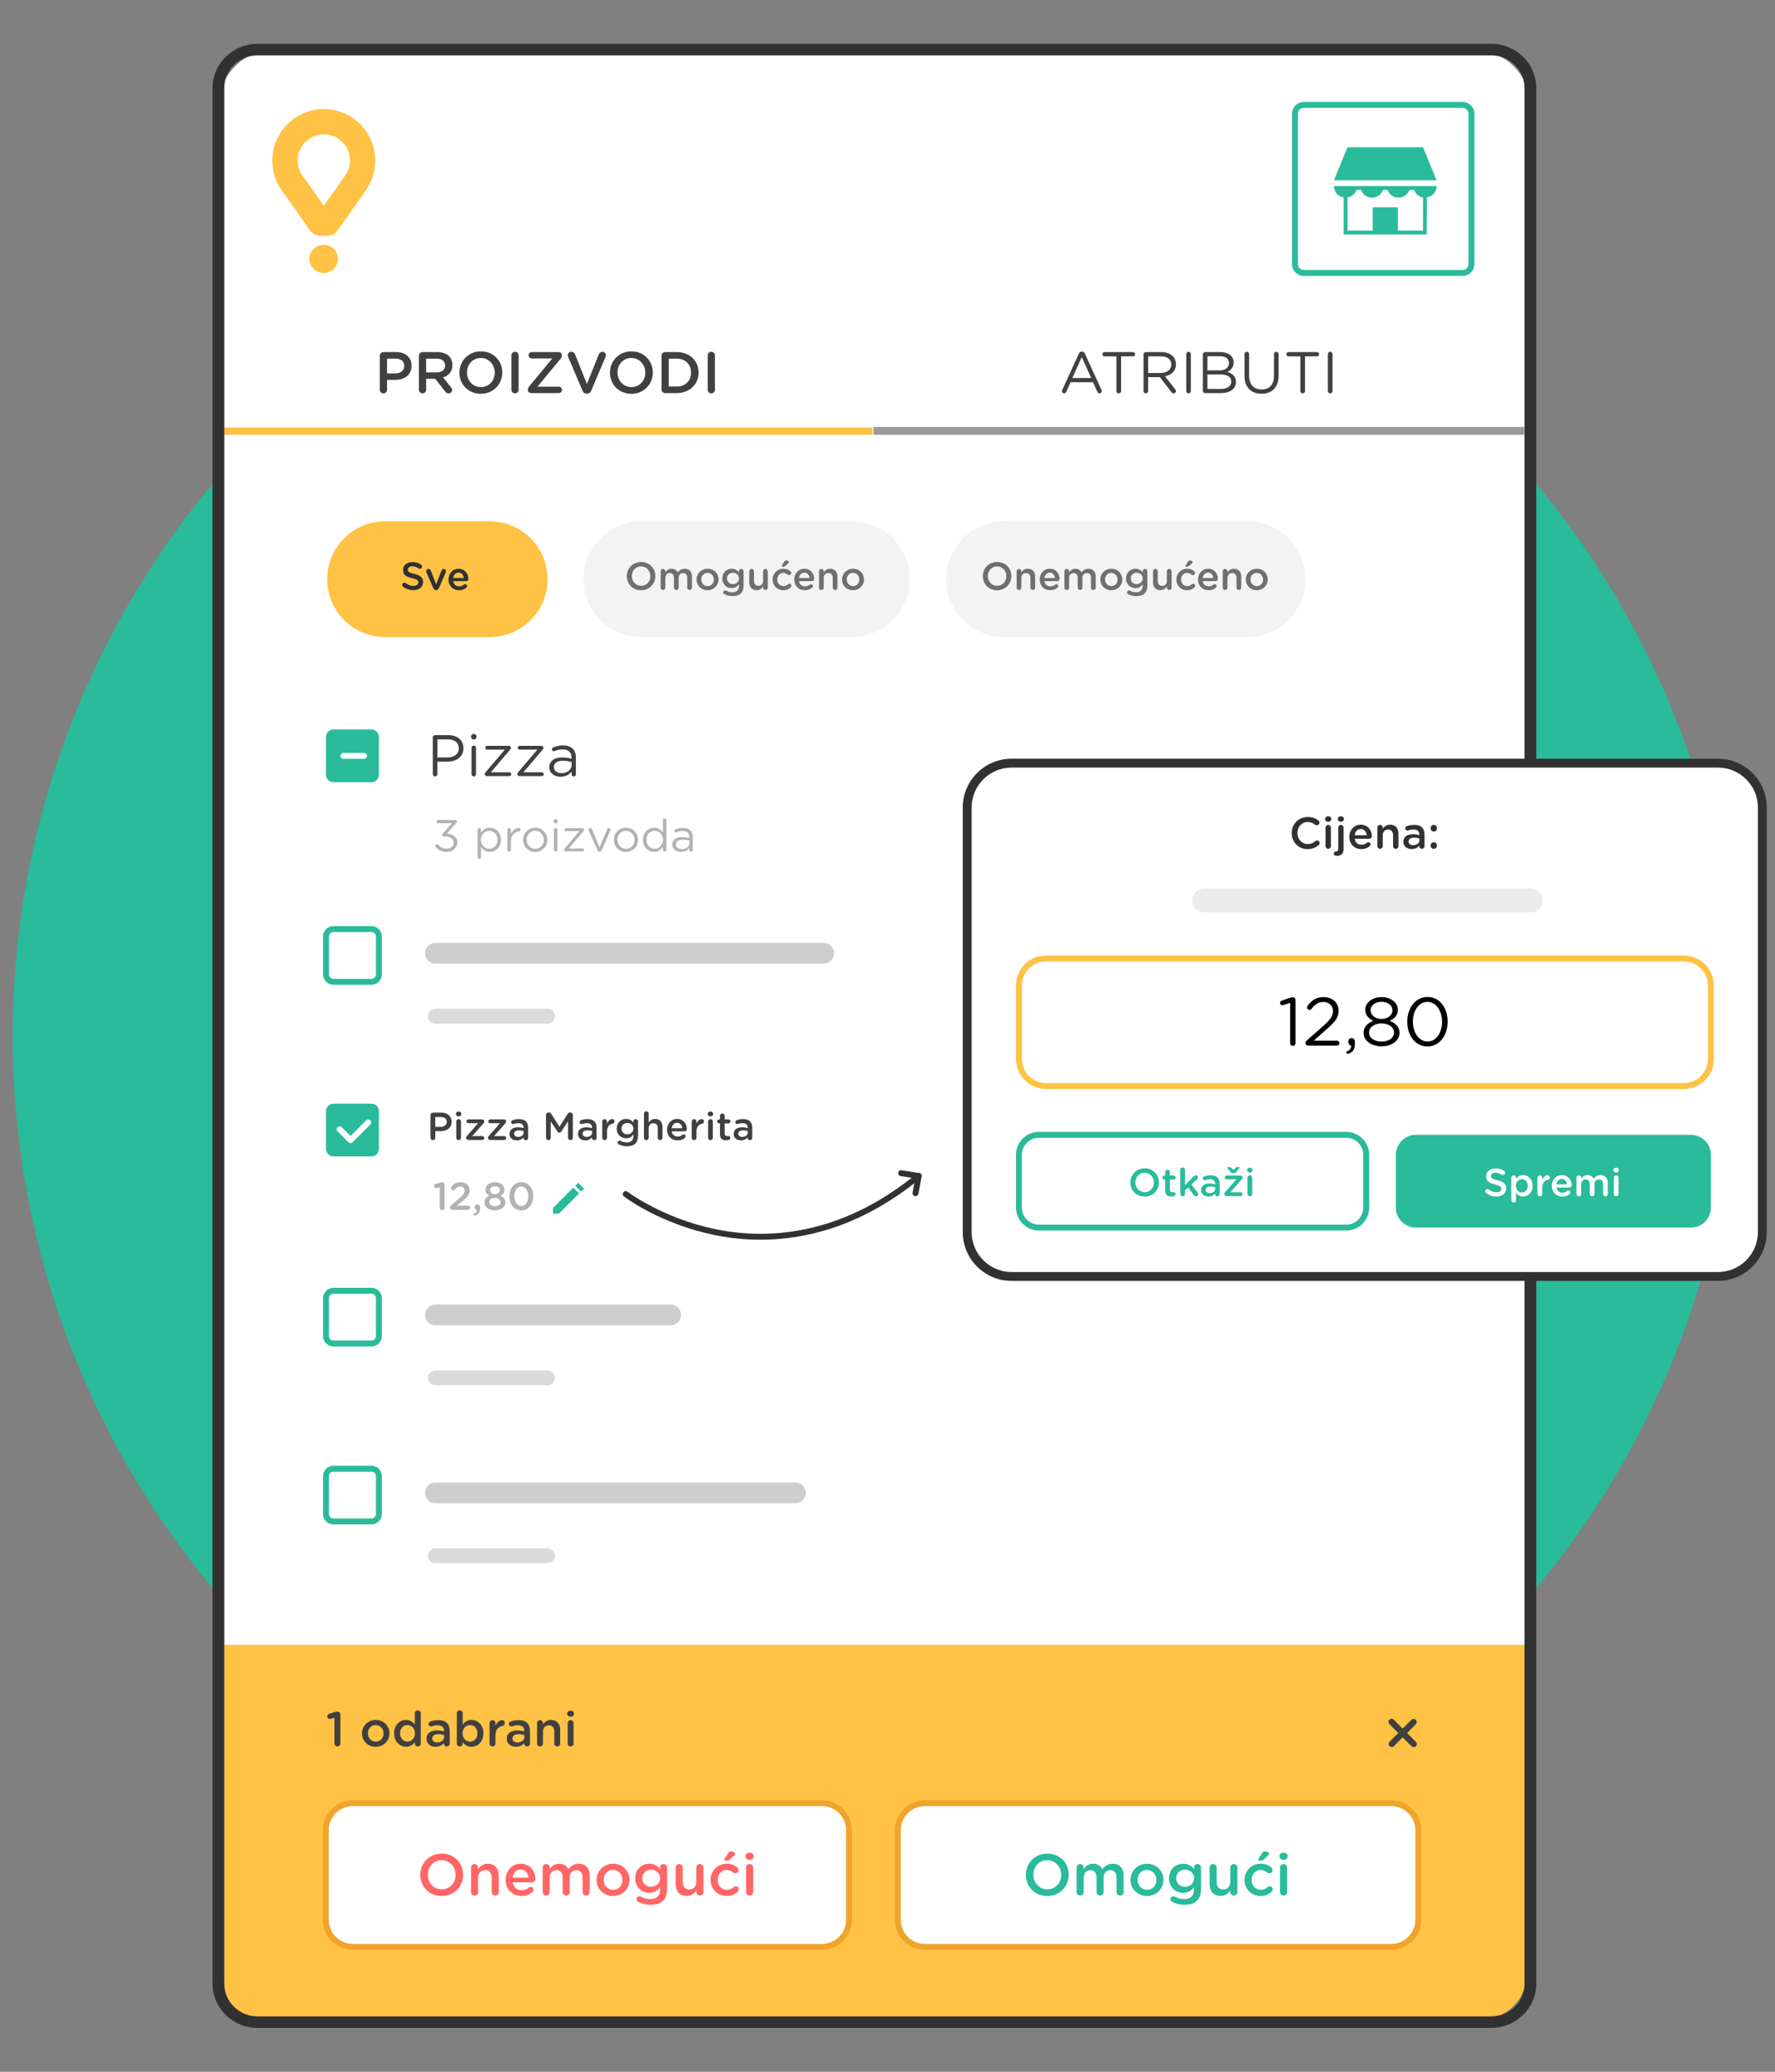 <?xml version="1.0" encoding="utf-8"?>
<!-- Generator: Adobe Illustrator 26.2.1, SVG Export Plug-In . SVG Version: 6.00 Build 0)  -->
<svg version="1.1" id="Capa_1" xmlns="http://www.w3.org/2000/svg" xmlns:xlink="http://www.w3.org/1999/xlink" x="0px" y="0px"
	 width="600px" height="700px" viewBox="0 0 600 700" style="enable-background:new 0 0 600 700;" xml:space="preserve">
<rect x="0" y="0" width="600" height="700" fill="#808080" stroke="none"/>
<style type="text/css">
	.st0{fill:#29BB9A;}
	.st1{fill:#FFFFFF;}
	.st2{fill:#FFC244;}
	.st3{fill:#9A9A9A;}
	.st4{fill:#40403F;}
	.st5{fill:#313131;}
	.st6{fill:#B2B2B2;}
	.st7{fill:#EFA42B;}
	.st8{fill:#FF6666;}
	.st9{fill:#2ABB9B;}
	.st10{opacity:0.25;}
	.st11{fill:#3C3C3B;}
	.st12{opacity:0.3;}
	.st13{fill:#878787;}
	.st14{fill:#F3F3F3;}
	.st15{fill:#706F6F;}
	.st16{fill:#EBEBEB;}
</style>
<g>
	<g>
		<circle class="st0" cx="295.566" cy="350" r="291.285"/>
	</g>
</g>
<g>
	<g>
		<path class="st1" d="M498.086,626.483H93.046c-10.618,0-19.225-8.607-19.225-19.225V36.02
			c0-10.618,8.607-19.225,19.225-19.225h405.041c10.618,0,19.225,8.607,19.225,19.225v571.239
			C517.311,617.876,508.704,626.483,498.086,626.483z"/>
	</g>
</g>
<g>
	<g>
		<rect x="74.942" y="144.248" class="st2" width="219.957" height="2.648"/>
	</g>
</g>
<g>
	<g>
		<rect x="74.909" y="587.476" class="st3" width="441.313" height="2.648"/>
	</g>
</g>
<g>
	<g>
		<path class="st1" d="M516.255,144.403H74.942V34.416c0-9.732,7.889-17.621,17.621-17.621H497.189
			c10.53,0,19.066,8.536,19.066,19.066V144.403z"/>
	</g>
</g>
<g>
	<g>
		<g>
			<path class="st2" d="M109.459,36.862c-9.609,0-17.427,7.818-17.427,17.427
				c0,3.637,1.14,7.166,3.257,10.152l0.489,0.652l9.066,12.812c0,0,1.086,1.792,3.529,1.792h0.706
				h0.923h0.543c2.389,0,3.529-1.792,3.529-1.792l9.066-12.812l0.434-0.652
				c2.172-2.986,3.257-6.515,3.257-10.152C126.885,44.679,119.068,36.862,109.459,36.862
				 M116.625,59.392l-0.489,0.652l-6.678,9.446l-6.678-9.392l-0.489-0.706
				c-1.086-1.52-1.683-3.312-1.683-5.158c0-4.886,3.963-8.849,8.849-8.849
				c4.886,0,8.849,3.963,8.849,8.849C118.308,56.134,117.711,57.871,116.625,59.392"/>
		</g>
	</g>
	<g>
		<g>
			<path class="st2" d="M104.573,87.513L104.573,87.513c0-2.66,2.063-4.777,4.832-4.777
				c2.769,0,4.832,2.117,4.832,4.723v0.054c0,2.606-2.063,4.723-4.886,4.723
				C106.636,92.182,104.573,90.065,104.573,87.513"/>
		</g>
	</g>
</g>
<g>
	<g>
		<g>
			<path class="st1" d="M494.391,92.236h-53.652c-1.657,0-3-1.343-3-3V38.438c0-1.657,1.343-3,3-3h53.652
				c1.657,0,3,1.343,3,3v50.798C497.391,90.893,496.048,92.236,494.391,92.236z"/>
			<path class="st0" d="M494.391,93.236h-53.651c-2.206,0-4-1.794-4-4V38.438c0-2.206,1.794-4,4-4h53.651
				c2.206,0,4,1.794,4,4v50.798C498.391,91.442,496.597,93.236,494.391,93.236z M440.739,36.438
				c-1.103,0-2,0.897-2,2v50.798c0,1.103,0.897,2,2,2h53.651c1.103,0,2-0.897,2-2V38.438c0-1.103-0.897-2-2-2
				H440.739z"/>
		</g>
	</g>
	<g>
		<g>
			<g>
				<g>
					<path class="st0" d="M482.334,69.736v-3.011c1.859-0.308,3.273-1.924,3.273-3.868h-34.691
						c0,1.944,1.414,3.561,3.273,3.868v12.496h28.098L482.334,69.736z M481.024,69.873
						c0,9.019,0-0.406,0,8.038h-8.509V70.056h-8.509v7.855h-8.509V66.725
						c1.421-0.236,2.579-1.237,3.044-2.559h1.551c0.53,1.525,1.983,2.618,3.698,2.618
						c1.708,0,3.168-1.093,3.698-2.618h1.545c0.53,1.525,1.99,2.618,3.698,2.618
						c1.715,0,3.168-1.093,3.699-2.618h1.551c0.465,1.322,1.623,2.324,3.044,2.559V69.873z"/>
				</g>
			</g>
		</g>
		<g>
			<g>
				<polygon class="st0" points="481.024,49.765 455.497,49.765 450.915,60.892 485.606,60.892 				"/>
			</g>
		</g>
	</g>
</g>
<g>
	<g>
		<path class="st2" d="M516.223,555.751H74.909v112.266c0,8.011,6.494,14.505,14.505,14.505h410.749
			c8.869,0,16.059-7.19,16.059-16.059V555.751z"/>
	</g>
</g>
<g>
	<g>
		<path class="st4" d="M128.395,120.186c0-0.692,0.534-1.227,1.227-1.227h4.235
			c3.246,0,5.265,1.841,5.265,4.631v0.039c0,3.107-2.494,4.73-5.541,4.73h-2.752v3.345
			c0,0.673-0.533,1.208-1.207,1.208c-0.692,0-1.227-0.535-1.227-1.208V120.186z M133.658,126.163
			c1.842,0,2.988-1.028,2.988-2.473v-0.04c0-1.623-1.167-2.474-2.988-2.474h-2.83v4.986H133.658z"/>
	</g>
	<g>
		<path class="st4" d="M141.61,120.186c0-0.692,0.534-1.227,1.228-1.227h4.947
			c1.741,0,3.107,0.515,3.998,1.385c0.732,0.752,1.147,1.781,1.147,2.989v0.04
			c0,2.216-1.286,3.562-3.147,4.136l2.652,3.345c0.238,0.297,0.396,0.554,0.396,0.93
			c0,0.673-0.574,1.129-1.168,1.129c-0.555,0-0.91-0.258-1.188-0.634l-3.364-4.295h-3.067v3.721
			c0,0.673-0.535,1.208-1.207,1.208c-0.693,0-1.228-0.535-1.228-1.208V120.186z M147.607,125.827
			c1.741,0,2.85-0.91,2.85-2.315v-0.04c0-1.484-1.068-2.295-2.87-2.295h-3.542v4.65H147.607z"/>
	</g>
	<g>
		<path class="st4" d="M155.301,125.927v-0.04c0-3.899,3.008-7.164,7.263-7.164s7.224,3.226,7.224,7.124
			v0.04c0,3.899-3.008,7.164-7.264,7.164C158.27,133.051,155.301,129.825,155.301,125.927z
			 M167.234,125.927v-0.04c0-2.691-1.959-4.928-4.711-4.928c-2.75,0-4.67,2.196-4.67,4.888v0.04
			c0,2.691,1.959,4.908,4.71,4.908S167.234,128.618,167.234,125.927z"/>
	</g>
	<g>
		<path class="st4" d="M172.869,120.068c0-0.673,0.534-1.208,1.227-1.208c0.674,0,1.207,0.535,1.207,1.208
			v11.637c0,0.673-0.533,1.208-1.207,1.208c-0.692,0-1.227-0.535-1.227-1.208V120.068z"/>
	</g>
	<g>
		<path class="st4" d="M178.428,131.745v-0.06c0-0.415,0.158-0.792,0.455-1.128l7.798-9.44h-6.946
			c-0.574,0-1.068-0.476-1.068-1.069s0.494-1.088,1.068-1.088h9.104c0.594,0,1.088,0.494,1.088,1.068
			v0.06c0,0.416-0.158,0.772-0.436,1.128l-7.816,9.44h7.203c0.594,0,1.089,0.495,1.089,1.089
			s-0.495,1.068-1.089,1.068h-9.36C178.942,132.813,178.428,132.319,178.428,131.745z"/>
	</g>
	<g>
		<path class="st4" d="M196.908,132.022l-4.849-11.4c-0.079-0.178-0.139-0.355-0.139-0.574
			c0-0.652,0.534-1.188,1.228-1.188c0.633,0,1.049,0.357,1.246,0.871l3.998,9.994l4.057-10.072
			c0.158-0.416,0.594-0.793,1.168-0.793c0.673,0,1.207,0.516,1.207,1.168
			c0,0.179-0.059,0.377-0.119,0.516l-4.868,11.479c-0.257,0.613-0.712,0.988-1.405,0.988h-0.139
			C197.621,133.011,197.166,132.636,196.908,132.022z"/>
	</g>
	<g>
		<path class="st4" d="M206.186,125.927v-0.04c0-3.899,3.008-7.164,7.263-7.164s7.224,3.226,7.224,7.124
			v0.04c0,3.899-3.008,7.164-7.264,7.164C209.154,133.051,206.186,129.825,206.186,125.927z
			 M218.119,125.927v-0.04c0-2.691-1.959-4.928-4.711-4.928c-2.75,0-4.67,2.196-4.67,4.888v0.04
			c0,2.691,1.959,4.908,4.71,4.908S218.119,128.618,218.119,125.927z"/>
	</g>
	<g>
		<path class="st4" d="M223.615,120.186c0-0.692,0.534-1.227,1.227-1.227h3.938
			c4.354,0,7.362,2.988,7.362,6.887v0.04c0,3.899-3.008,6.927-7.362,6.927h-3.938
			c-0.692,0-1.227-0.534-1.227-1.227V120.186z M228.78,130.597c2.909,0,4.81-1.959,4.81-4.67
			v-0.04c0-2.712-1.9-4.71-4.81-4.71h-2.731v9.42H228.78z"/>
	</g>
	<g>
		<path class="st4" d="M239.225,120.068c0-0.673,0.534-1.208,1.227-1.208c0.674,0,1.207,0.535,1.207,1.208
			v11.637c0,0.673-0.533,1.208-1.207,1.208c-0.692,0-1.227-0.535-1.227-1.208V120.068z"/>
	</g>
</g>
<g>
	<g>
		<path class="st5" d="M504.072,685.191H87.06c-8.396,0-15.226-6.705-15.226-14.946V29.755
			c0-8.241,6.83-14.946,15.226-14.946h417.011c8.395,0,15.226,6.704,15.226,14.946v640.49
			C519.297,678.486,512.467,685.191,504.072,685.191z M87.06,18.708c-6.205,0-11.254,4.955-11.254,11.047
			v640.49c0,6.091,5.048,11.047,11.254,11.047h417.011c6.205,0,11.254-4.956,11.254-11.047V29.755
			c0-6.091-5.049-11.047-11.254-11.047H87.06z"/>
	</g>
</g>
<g>
	<g>
		<path class="st6" d="M147.307,286.245c-0.09-0.092-0.197-0.258-0.197-0.426
			c0-0.318,0.273-0.591,0.592-0.591c0.197,0,0.35,0.091,0.44,0.183
			c0.773,0.879,1.684,1.35,2.882,1.35c1.289,0,2.32-0.819,2.32-2.062v-0.031
			c0-1.319-1.229-2.047-2.973-2.047h-0.379c-0.289,0-0.531-0.229-0.531-0.516
			c0-0.152,0.076-0.304,0.242-0.471l3.095-3.504h-4.702c-0.303,0-0.561-0.227-0.561-0.531
			c0-0.303,0.258-0.545,0.561-0.545h5.794c0.334,0,0.577,0.212,0.577,0.516
			c0,0.242-0.122,0.409-0.289,0.592l-3.124,3.473c1.851,0.152,3.503,1.047,3.503,2.988v0.03
			c0,1.896-1.576,3.2-3.549,3.2C149.385,287.852,148.156,287.2,147.307,286.245z"/>
	</g>
	<g>
		<path class="st6" d="M161.443,280.345c0-0.334,0.258-0.592,0.576-0.592c0.334,0,0.592,0.258,0.592,0.592
			v1.062c0.637-0.94,1.562-1.744,3.004-1.744c1.88,0,3.746,1.486,3.746,4.065v0.029
			c0,2.563-1.852,4.08-3.746,4.08c-1.457,0-2.396-0.789-3.004-1.668v3.412
			c0,0.334-0.242,0.592-0.576,0.592s-0.592-0.258-0.592-0.592V280.345z M168.162,283.772v-0.03
			c0-1.851-1.273-3.034-2.76-3.034c-1.456,0-2.836,1.229-2.836,3.02v0.029
			c0,1.82,1.38,3.033,2.836,3.033C166.919,286.79,168.162,285.669,168.162,283.772z"/>
	</g>
	<g>
		<path class="st6" d="M171.515,280.345c0-0.318,0.258-0.592,0.577-0.592c0.333,0,0.591,0.258,0.591,0.592
			v1.471c0.577-1.305,1.714-2.093,2.7-2.093c0.349,0,0.576,0.258,0.576,0.592
			c0,0.318-0.213,0.546-0.516,0.591c-1.518,0.183-2.761,1.32-2.761,3.58v2.67
			c0,0.318-0.243,0.591-0.576,0.591c-0.334,0-0.592-0.258-0.592-0.591V280.345z"/>
	</g>
	<g>
		<path class="st6" d="M176.839,283.788v-0.031c0-2.214,1.729-4.095,4.095-4.095
			c2.352,0,4.08,1.851,4.08,4.065v0.029c0,2.215-1.744,4.096-4.109,4.096
			C178.553,287.852,176.839,286.002,176.839,283.788z M183.816,283.788v-0.031
			c0-1.684-1.26-3.063-2.912-3.063c-1.699,0-2.867,1.38-2.867,3.034v0.029
			c0,1.684,1.244,3.049,2.896,3.049C182.633,286.806,183.816,285.44,183.816,283.788z"/>
	</g>
	<g>
		<path class="st6" d="M187.123,277.372c0-0.379,0.303-0.622,0.682-0.622c0.395,0,0.698,0.243,0.698,0.622
			v0.197c0,0.363-0.304,0.621-0.698,0.621c-0.379,0-0.682-0.258-0.682-0.621V277.372z M187.229,280.345
			c0-0.318,0.258-0.592,0.576-0.592c0.334,0,0.592,0.258,0.592,0.592v6.811
			c0,0.333-0.242,0.591-0.576,0.591s-0.592-0.258-0.592-0.591V280.345z"/>
	</g>
	<g>
		<path class="st6" d="M190.656,287.2v-0.03c0-0.197,0.076-0.349,0.243-0.53l4.96-5.824h-4.581
			c-0.272,0-0.501-0.213-0.501-0.486c0-0.272,0.229-0.5,0.501-0.5h5.597
			c0.318,0,0.561,0.213,0.561,0.471v0.029c0,0.197-0.075,0.35-0.242,0.531l-4.959,5.824h4.777
			c0.273,0,0.5,0.228,0.5,0.485c0,0.272-0.227,0.501-0.5,0.501h-5.794
			C190.914,287.671,190.656,287.458,190.656,287.2z"/>
	</g>
	<g>
		<path class="st6" d="M202.699,287.792h-0.061c-0.318,0-0.53-0.197-0.667-0.501l-2.942-6.644
			c-0.03-0.105-0.076-0.212-0.076-0.318c0-0.303,0.258-0.576,0.592-0.576s0.5,0.197,0.592,0.455
			l2.533,6.127l2.578-6.157c0.076-0.228,0.242-0.425,0.546-0.425c0.318,0,0.576,0.258,0.576,0.576
			c0,0.106-0.03,0.213-0.061,0.289l-2.958,6.673C203.216,287.595,203.019,287.792,202.699,287.792z"/>
	</g>
	<g>
		<path class="st6" d="M207.508,283.788v-0.031c0-2.214,1.729-4.095,4.096-4.095
			c2.351,0,4.08,1.851,4.08,4.065v0.029c0,2.215-1.744,4.096-4.111,4.096
			C209.222,287.852,207.508,286.002,207.508,283.788z M214.484,283.788v-0.031
			c0-1.684-1.258-3.063-2.912-3.063c-1.698,0-2.866,1.38-2.866,3.034v0.029
			c0,1.684,1.243,3.049,2.897,3.049C213.302,286.806,214.484,285.44,214.484,283.788z"/>
	</g>
	<g>
		<path class="st6" d="M225.254,287.155c0,0.333-0.258,0.591-0.576,0.591c-0.334,0-0.592-0.258-0.592-0.591
			v-1.062c-0.637,0.94-1.562,1.744-3.003,1.744c-1.881,0-3.746-1.486-3.746-4.064v-0.03
			c0-2.563,1.865-4.08,3.746-4.08c1.456,0,2.396,0.788,3.003,1.669v-4.217
			c0-0.334,0.242-0.592,0.576-0.592s0.592,0.258,0.592,0.592V287.155z M218.535,283.727v0.029
			c0,1.852,1.289,3.033,2.76,3.033c1.457,0,2.837-1.229,2.837-3.033v-0.029
			c0-1.806-1.38-3.02-2.837-3.02C219.779,280.708,218.535,281.831,218.535,283.727z"/>
	</g>
	<g>
		<path class="st6" d="M227.271,285.395v-0.031c0-1.652,1.365-2.532,3.352-2.532
			c1.002,0,1.715,0.137,2.412,0.333v-0.272c0-1.411-0.865-2.138-2.336-2.138
			c-0.789,0-1.456,0.182-2.032,0.439c-0.076,0.029-0.151,0.045-0.212,0.045
			c-0.273,0-0.516-0.227-0.516-0.5c0-0.243,0.166-0.425,0.318-0.486
			c0.773-0.333,1.562-0.53,2.562-0.53c1.107,0,1.957,0.288,2.533,0.864
			c0.531,0.531,0.804,1.289,0.804,2.291v4.292c0,0.333-0.243,0.576-0.562,0.576
			c-0.333,0-0.561-0.243-0.561-0.546v-0.713c-0.547,0.713-1.456,1.35-2.836,1.35
			C228.742,287.837,227.271,287.003,227.271,285.395z M233.051,284.788v-0.758
			c-0.577-0.167-1.351-0.334-2.307-0.334c-1.471,0-2.289,0.637-2.289,1.623v0.03
			c0,0.985,0.91,1.562,1.971,1.562C231.867,286.912,233.051,286.032,233.051,284.788z"/>
	</g>
</g>
<g>
	<path class="st1" d="M277.843,657.796H119.27c-5.058,0-9.158-4.1-9.158-9.158v-30.239
		c0-5.058,4.1-9.158,9.158-9.158h158.573c5.058,0,9.158,4.1,9.158,9.158v30.239
		C287.001,653.696,282.901,657.796,277.843,657.796z"/>
	<path class="st7" d="M277.843,658.796H119.271c-5.602,0-10.158-4.557-10.158-10.157v-30.239
		c0-5.601,4.557-10.157,10.158-10.157h158.572c5.602,0,10.158,4.557,10.158,10.157v30.239
		C288.001,654.239,283.444,658.796,277.843,658.796z M119.271,610.242c-4.498,0-8.158,3.659-8.158,8.157
		v30.239c0,4.498,3.66,8.157,8.158,8.157h158.572c4.498,0,8.158-3.659,8.158-8.157v-30.239
		c0-4.498-3.66-8.157-8.158-8.157H119.271z"/>
</g>
<g>
	<g>
		<path class="st8" d="M142.064,633.489v-0.04c0-3.899,3.009-7.164,7.264-7.164
			c4.256,0,7.224,3.226,7.224,7.124v0.04c0,3.899-3.009,7.164-7.263,7.164
			C145.033,640.613,142.064,637.388,142.064,633.489z M153.999,633.489v-0.04
			c0-2.691-1.96-4.928-4.71-4.928c-2.752,0-4.671,2.196-4.671,4.888v0.04
			c0,2.691,1.959,4.908,4.71,4.908S153.999,636.181,153.999,633.489z"/>
	</g>
	<g>
		<path class="st8" d="M159.218,631.015c0-0.672,0.515-1.207,1.188-1.207s1.208,0.535,1.208,1.207v0.516
			c0.672-0.971,1.643-1.821,3.265-1.821c2.355,0,3.721,1.583,3.721,3.997v5.582
			c0,0.672-0.515,1.188-1.188,1.188s-1.207-0.516-1.207-1.188v-4.85c0-1.623-0.812-2.553-2.236-2.553
			c-1.386,0-2.354,0.97-2.354,2.593v4.81c0,0.672-0.535,1.188-1.208,1.188
			c-0.653,0-1.188-0.516-1.188-1.188V631.015z"/>
	</g>
	<g>
		<path class="st8" d="M176.273,640.613c-3.027,0-5.363-2.196-5.363-5.423v-0.039
			c0-2.988,2.117-5.442,5.105-5.442c3.325,0,4.968,2.731,4.968,5.146c0,0.673-0.515,1.148-1.128,1.148
			h-6.551c0.258,1.701,1.465,2.651,3.008,2.651c1.01,0,1.801-0.356,2.475-0.911
			c0.178-0.138,0.336-0.217,0.613-0.217c0.534,0,0.949,0.416,0.949,0.97
			c0,0.296-0.138,0.554-0.316,0.731C179.084,640.079,177.896,640.613,176.273,640.613z M178.648,634.419
			c-0.158-1.543-1.068-2.751-2.652-2.751c-1.465,0-2.493,1.128-2.711,2.751H178.648z"/>
	</g>
	<g>
		<path class="st8" d="M183.434,631.015c0-0.672,0.515-1.207,1.188-1.207s1.207,0.535,1.207,1.207v0.495
			c0.674-0.931,1.584-1.801,3.187-1.801c1.505,0,2.573,0.731,3.127,1.841
			c0.831-1.109,1.939-1.841,3.522-1.841c2.276,0,3.662,1.444,3.662,3.997v5.582
			c0,0.672-0.516,1.188-1.188,1.188c-0.674,0-1.207-0.516-1.207-1.188v-4.85
			c0-1.662-0.772-2.553-2.118-2.553c-1.306,0-2.236,0.91-2.236,2.593v4.81
			c0,0.672-0.534,1.188-1.188,1.188c-0.673,0-1.207-0.516-1.207-1.188v-4.869
			c0-1.623-0.792-2.533-2.118-2.533s-2.236,0.99-2.236,2.593v4.81c0,0.672-0.534,1.188-1.207,1.188
			c-0.652,0-1.188-0.516-1.188-1.188V631.015z"/>
	</g>
	<g>
		<path class="st8" d="M201.654,635.21v-0.039c0-2.988,2.375-5.462,5.582-5.462
			c3.205,0,5.561,2.435,5.561,5.423v0.039c0,2.969-2.375,5.442-5.601,5.442
			C204.01,640.613,201.654,638.179,201.654,635.21z M210.402,635.21v-0.039
			c0-1.84-1.326-3.364-3.206-3.364c-1.92,0-3.147,1.504-3.147,3.325v0.039
			c0,1.82,1.326,3.345,3.188,3.345C209.176,638.516,210.402,637.012,210.402,635.21z"/>
	</g>
	<g>
		<path class="st8" d="M215.84,642.651c-0.415-0.158-0.672-0.494-0.672-0.949
			c0-0.535,0.455-0.99,1.009-0.99c0.179,0,0.316,0.04,0.436,0.1
			c0.95,0.534,1.999,0.831,3.206,0.831c2.137,0,3.305-1.108,3.305-3.206v-0.812
			c-0.871,1.128-1.959,1.92-3.681,1.92c-2.454,0-4.75-1.821-4.75-4.889v-0.04
			c0-3.086,2.315-4.907,4.75-4.907c1.761,0,2.85,0.812,3.661,1.78v-0.494
			c0-0.652,0.534-1.188,1.188-1.188c0.673,0,1.207,0.535,1.207,1.207v7.225
			c0,1.761-0.455,3.066-1.326,3.938c-0.949,0.95-2.414,1.405-4.295,1.405
			C218.413,643.582,217.107,643.266,215.84,642.651z M223.143,634.637v-0.04
			c0-1.701-1.404-2.869-3.066-2.869c-1.663,0-2.969,1.148-2.969,2.869v0.04
			c0,1.702,1.325,2.87,2.969,2.87C221.738,637.507,223.143,636.339,223.143,634.637z"/>
	</g>
	<g>
		<path class="st8" d="M237.783,639.288c0,0.652-0.534,1.188-1.207,1.188c-0.652,0-1.207-0.516-1.207-1.188
			v-0.535c-0.673,0.99-1.643,1.841-3.266,1.841c-2.355,0-3.721-1.583-3.721-4.018v-5.562
			c0-0.672,0.535-1.207,1.188-1.207c0.673,0,1.207,0.535,1.207,1.207v4.85
			c0,1.622,0.812,2.533,2.236,2.533c1.386,0,2.355-0.951,2.355-2.573v-4.81
			c0-0.672,0.534-1.207,1.207-1.207c0.653,0,1.207,0.535,1.207,1.207V639.288z"/>
	</g>
	<g>
		<path class="st8" d="M240.193,635.21v-0.039c0-2.969,2.297-5.462,5.443-5.462
			c1.643,0,2.77,0.534,3.66,1.306c0.159,0.139,0.377,0.436,0.377,0.832
			c0,0.613-0.495,1.088-1.108,1.088c-0.297,0-0.554-0.119-0.712-0.237
			c-0.614-0.515-1.287-0.891-2.236-0.891c-1.742,0-3.029,1.504-3.029,3.325v0.039
			c0,1.86,1.287,3.345,3.127,3.345c0.951,0,1.683-0.376,2.336-0.931
			c0.139-0.118,0.376-0.257,0.652-0.257c0.574,0,1.029,0.476,1.029,1.049
			c0,0.317-0.118,0.574-0.336,0.753c-0.93,0.89-2.059,1.483-3.8,1.483
			C242.49,640.613,240.193,638.179,240.193,635.21z M244.845,628.284c0-0.139,0.079-0.316,0.158-0.436
			l1.128-1.742c0.218-0.355,0.535-0.573,0.95-0.573c0.634,0,1.425,0.396,1.425,0.771
			c0,0.218-0.139,0.415-0.336,0.594l-1.326,1.267c-0.475,0.436-0.852,0.535-1.405,0.535
			C245.102,628.7,244.845,628.541,244.845,628.284z"/>
	</g>
	<g>
		<path class="st8" d="M252.025,627.116c0-0.713,0.594-1.168,1.365-1.168s1.365,0.455,1.365,1.168v0.119
			c0,0.712-0.594,1.188-1.365,1.188s-1.365-0.476-1.365-1.188V627.116z M252.203,631.015
			c0-0.672,0.515-1.207,1.188-1.207s1.207,0.535,1.207,1.207v8.273c0,0.672-0.534,1.188-1.207,1.188
			c-0.653,0-1.188-0.516-1.188-1.188V631.015z"/>
	</g>
</g>
<g>
	<path class="st1" d="M470.264,657.796h-157.619c-5.058,0-9.158-4.1-9.158-9.158v-30.239
		c0-5.058,4.1-9.158,9.158-9.158h157.619c5.058,0,9.158,4.1,9.158,9.158v30.239
		C479.422,653.696,475.322,657.796,470.264,657.796z"/>
	<path class="st7" d="M470.264,658.796H312.646c-5.601,0-10.157-4.557-10.157-10.157v-30.239
		c0-5.601,4.557-10.157,10.157-10.157h157.618c5.602,0,10.158,4.557,10.158,10.157v30.239
		C480.422,654.239,475.865,658.796,470.264,658.796z M312.646,610.242c-4.498,0-8.157,3.659-8.157,8.157
		v30.239c0,4.498,3.659,8.157,8.157,8.157h157.618c4.498,0,8.158-3.659,8.158-8.157v-30.239
		c0-4.498-3.66-8.157-8.158-8.157H312.646z"/>
</g>
<g>
	<g>
		<path class="st0" d="M346.767,633.489v-0.04c0-3.899,3.009-7.164,7.263-7.164
			c4.256,0,7.225,3.226,7.225,7.124v0.04c0,3.899-3.009,7.164-7.264,7.164
			S346.767,637.388,346.767,633.489z M358.701,633.489v-0.04c0-2.691-1.96-4.928-4.711-4.928
			s-4.67,2.196-4.67,4.888v0.04c0,2.691,1.959,4.908,4.709,4.908
			C356.781,638.357,358.701,636.181,358.701,633.489z"/>
	</g>
	<g>
		<path class="st0" d="M363.92,631.015c0-0.672,0.514-1.207,1.188-1.207c0.672,0,1.207,0.535,1.207,1.207
			v0.495c0.673-0.931,1.583-1.801,3.186-1.801c1.505,0,2.573,0.731,3.127,1.841
			c0.832-1.109,1.939-1.841,3.523-1.841c2.275,0,3.661,1.444,3.661,3.997v5.582
			c0,0.672-0.515,1.188-1.188,1.188s-1.207-0.516-1.207-1.188v-4.85c0-1.662-0.772-2.553-2.118-2.553
			c-1.306,0-2.236,0.91-2.236,2.593v4.81c0,0.672-0.534,1.188-1.188,1.188
			c-0.672,0-1.207-0.516-1.207-1.188v-4.869c0-1.623-0.791-2.533-2.117-2.533s-2.236,0.99-2.236,2.593
			v4.81c0,0.672-0.535,1.188-1.207,1.188c-0.653,0-1.188-0.516-1.188-1.188V631.015z"/>
	</g>
	<g>
		<path class="st0" d="M382.141,635.21v-0.039c0-2.988,2.375-5.462,5.581-5.462s5.562,2.435,5.562,5.423
			v0.039c0,2.969-2.375,5.442-5.602,5.442C384.496,640.613,382.141,638.179,382.141,635.21z
			 M390.889,635.21v-0.039c0-1.84-1.326-3.364-3.207-3.364c-1.92,0-3.146,1.504-3.146,3.325v0.039
			c0,1.82,1.326,3.345,3.187,3.345C389.661,638.516,390.889,637.012,390.889,635.21z"/>
	</g>
	<g>
		<path class="st0" d="M396.326,642.651c-0.416-0.158-0.673-0.494-0.673-0.949
			c0-0.535,0.455-0.99,1.009-0.99c0.179,0,0.316,0.04,0.436,0.1
			c0.95,0.534,1.999,0.831,3.207,0.831c2.137,0,3.305-1.108,3.305-3.206v-0.812
			c-0.871,1.128-1.959,1.92-3.682,1.92c-2.453,0-4.75-1.821-4.75-4.889v-0.04
			c0-3.086,2.316-4.907,4.75-4.907c1.762,0,2.85,0.812,3.662,1.78v-0.494
			c0-0.652,0.533-1.188,1.188-1.188c0.672,0,1.207,0.535,1.207,1.207v7.225
			c0,1.761-0.455,3.066-1.326,3.938c-0.95,0.95-2.414,1.405-4.295,1.405
			C398.898,643.582,397.593,643.266,396.326,642.651z M403.629,634.637v-0.04
			c0-1.701-1.405-2.869-3.067-2.869c-1.663,0-2.969,1.148-2.969,2.869v0.04
			c0,1.702,1.325,2.87,2.969,2.87C402.224,637.507,403.629,636.339,403.629,634.637z"/>
	</g>
	<g>
		<path class="st0" d="M418.27,639.288c0,0.652-0.535,1.188-1.207,1.188c-0.653,0-1.207-0.516-1.207-1.188
			v-0.535c-0.674,0.99-1.643,1.841-3.266,1.841c-2.355,0-3.721-1.583-3.721-4.018v-5.562
			c0-0.672,0.534-1.207,1.188-1.207c0.672,0,1.207,0.535,1.207,1.207v4.85
			c0,1.622,0.811,2.533,2.236,2.533c1.385,0,2.355-0.951,2.355-2.573v-4.81
			c0-0.672,0.533-1.207,1.207-1.207c0.652,0,1.207,0.535,1.207,1.207V639.288z"/>
	</g>
	<g>
		<path class="st0" d="M420.68,635.21v-0.039c0-2.969,2.296-5.462,5.442-5.462
			c1.643,0,2.771,0.534,3.661,1.306c0.158,0.139,0.376,0.436,0.376,0.832
			c0,0.613-0.495,1.088-1.108,1.088c-0.297,0-0.554-0.119-0.712-0.237
			c-0.614-0.515-1.286-0.891-2.236-0.891c-1.741,0-3.028,1.504-3.028,3.325v0.039
			c0,1.86,1.287,3.345,3.127,3.345c0.95,0,1.682-0.376,2.336-0.931
			c0.139-0.118,0.375-0.257,0.652-0.257c0.574,0,1.029,0.476,1.029,1.049
			c0,0.317-0.119,0.574-0.336,0.753c-0.931,0.89-2.059,1.483-3.801,1.483
			C422.976,640.613,420.68,638.179,420.68,635.21z M425.33,628.284c0-0.139,0.08-0.316,0.158-0.436
			l1.129-1.742c0.217-0.355,0.534-0.573,0.949-0.573c0.634,0,1.426,0.396,1.426,0.771
			c0,0.218-0.139,0.415-0.337,0.594l-1.326,1.267c-0.475,0.436-0.851,0.535-1.405,0.535
			C425.588,628.7,425.33,628.541,425.33,628.284z"/>
	</g>
	<g>
		<path class="st0" d="M432.511,627.116c0-0.713,0.594-1.168,1.366-1.168c0.771,0,1.365,0.455,1.365,1.168
			v0.119c0,0.712-0.594,1.188-1.365,1.188c-0.772,0-1.366-0.476-1.366-1.188V627.116z M432.689,631.015
			c0-0.672,0.514-1.207,1.188-1.207c0.672,0,1.207,0.535,1.207,1.207v8.273
			c0,0.672-0.535,1.188-1.207,1.188c-0.654,0-1.188-0.516-1.188-1.188V631.015z"/>
	</g>
</g>
<g>
	<g>
		<path class="st4" d="M113.048,580.38l-1.187,0.363c-0.115,0.032-0.264,0.049-0.363,0.049
			c-0.478,0-0.89-0.396-0.89-0.857c0-0.428,0.264-0.758,0.676-0.873l1.747-0.561
			c0.396-0.115,0.691-0.182,0.988-0.182h0.033c0.577,0,1.006,0.445,1.006,1.006v9.756
			c0,0.561-0.445,1.006-1.006,1.006c-0.544,0-1.005-0.445-1.005-1.006V580.38z"/>
	</g>
	<g>
		<path class="st4" d="M122.363,585.702v-0.032c0-2.489,1.978-4.548,4.647-4.548
			c2.669,0,4.631,2.026,4.631,4.515v0.033c0,2.472-1.978,4.532-4.664,4.532
			C124.324,590.202,122.363,588.175,122.363,585.702z M129.647,585.702v-0.032
			c0-1.532-1.104-2.802-2.67-2.802c-1.599,0-2.62,1.252-2.62,2.769v0.033
			c0,1.517,1.104,2.784,2.653,2.784C128.625,588.454,129.647,587.202,129.647,585.702z"/>
	</g>
	<g>
		<path class="st4" d="M142.227,589.098c0,0.56-0.445,0.989-0.989,0.989c-0.56,0-1.005-0.43-1.005-0.989
			v-0.544c-0.643,0.906-1.549,1.631-2.967,1.631c-2.043,0-4.037-1.631-4.037-4.515v-0.033
			c0-2.884,1.961-4.515,4.037-4.515c1.434,0,2.34,0.708,2.967,1.531v-3.773
			c0-0.561,0.445-0.988,0.988-0.988c0.561,0,1.006,0.428,1.006,0.988V589.098z M135.238,585.637v0.033
			c0,1.681,1.154,2.784,2.506,2.784c1.334,0,2.521-1.119,2.521-2.784v-0.033
			c0-1.681-1.188-2.784-2.521-2.784C136.376,582.852,135.238,583.907,135.238,585.637z"/>
	</g>
	<g>
		<path class="st4" d="M144.159,587.499v-0.033c0-1.879,1.467-2.801,3.593-2.801
			c0.972,0,1.664,0.148,2.34,0.361v-0.213c0-1.236-0.758-1.896-2.159-1.896
			c-0.758,0-1.384,0.133-1.928,0.347c-0.115,0.033-0.214,0.05-0.313,0.05
			c-0.461,0-0.84-0.363-0.84-0.824c0-0.363,0.247-0.676,0.543-0.791
			c0.824-0.312,1.665-0.511,2.802-0.511c1.302,0,2.274,0.347,2.884,0.972
			c0.643,0.627,0.939,1.549,0.939,2.687v4.284c0,0.545-0.428,0.957-0.973,0.957
			c-0.576,0-0.972-0.396-0.972-0.842v-0.328c-0.593,0.708-1.499,1.268-2.835,1.268
			C145.609,590.185,144.159,589.245,144.159,587.499z M150.125,586.872v-0.592
			c-0.512-0.199-1.188-0.347-1.979-0.347c-1.285,0-2.043,0.544-2.043,1.45v0.033
			c0,0.84,0.742,1.318,1.697,1.318C149.119,588.735,150.125,587.977,150.125,586.872z"/>
	</g>
	<g>
		<path class="st4" d="M154.414,578.88c0-0.561,0.428-0.988,0.988-0.988s1.006,0.428,1.006,0.988v3.873
			c0.643-0.906,1.549-1.631,2.966-1.631c2.044,0,4.037,1.614,4.037,4.515v0.033
			c0,2.884-1.978,4.515-4.037,4.515c-1.45,0-2.356-0.725-2.966-1.531v0.444
			c0,0.544-0.445,0.989-1.006,0.989c-0.544,0-0.988-0.445-0.988-0.989V578.88z M161.385,585.67v-0.033
			c0-1.681-1.138-2.784-2.488-2.784c-1.352,0-2.538,1.119-2.538,2.784v0.033
			c0,1.665,1.187,2.784,2.538,2.784C160.264,588.454,161.385,587.384,161.385,585.67z"/>
	</g>
	<g>
		<path class="st4" d="M165.477,582.209c0-0.56,0.428-1.005,0.988-1.005s1.006,0.445,1.006,1.005v0.89
			c0.461-1.088,1.318-1.911,2.191-1.911c0.626,0,0.988,0.411,0.988,0.989
			c0,0.527-0.346,0.873-0.791,0.955c-1.417,0.248-2.389,1.335-2.389,3.395v2.571
			c0,0.544-0.445,0.989-1.006,0.989c-0.544,0-0.988-0.43-0.988-0.989V582.209z"/>
	</g>
	<g>
		<path class="st4" d="M171.297,587.499v-0.033c0-1.879,1.466-2.801,3.592-2.801
			c0.973,0,1.664,0.148,2.34,0.361v-0.213c0-1.236-0.758-1.896-2.158-1.896
			c-0.758,0-1.385,0.133-1.928,0.347c-0.116,0.033-0.215,0.05-0.313,0.05
			c-0.462,0-0.841-0.363-0.841-0.824c0-0.363,0.247-0.676,0.544-0.791
			c0.824-0.312,1.665-0.511,2.802-0.511c1.302,0,2.273,0.347,2.884,0.972
			c0.643,0.627,0.939,1.549,0.939,2.687v4.284c0,0.545-0.429,0.957-0.973,0.957
			c-0.577,0-0.972-0.396-0.972-0.842v-0.328c-0.594,0.708-1.5,1.268-2.835,1.268
			C172.746,590.185,171.297,589.245,171.297,587.499z M177.262,586.872v-0.592
			c-0.511-0.199-1.187-0.347-1.978-0.347c-1.285,0-2.044,0.544-2.044,1.45v0.033
			c0,0.84,0.742,1.318,1.698,1.318C176.257,588.735,177.262,587.977,177.262,586.872z"/>
	</g>
	<g>
		<path class="st4" d="M181.551,582.209c0-0.56,0.429-1.005,0.988-1.005c0.561,0,1.006,0.445,1.006,1.005
			v0.429c0.561-0.808,1.367-1.516,2.719-1.516c1.961,0,3.099,1.318,3.099,3.328v4.647
			c0,0.56-0.429,0.989-0.989,0.989s-1.005-0.43-1.005-0.989v-4.038c0-1.352-0.676-2.125-1.862-2.125
			c-1.153,0-1.961,0.807-1.961,2.158v4.005c0,0.56-0.445,0.989-1.006,0.989
			c-0.543,0-0.988-0.43-0.988-0.989V582.209z"/>
	</g>
	<g>
		<path class="st4" d="M191.739,578.962c0-0.592,0.495-0.972,1.138-0.972s1.137,0.38,1.137,0.972v0.1
			c0,0.594-0.494,0.988-1.137,0.988s-1.138-0.395-1.138-0.988V578.962z M191.888,582.209
			c0-0.56,0.429-1.005,0.989-1.005s1.005,0.445,1.005,1.005v6.889c0,0.56-0.444,0.989-1.005,0.989
			c-0.544,0-0.989-0.43-0.989-0.989V582.209z"/>
	</g>
</g>
<g>
	<path class="st4" d="M477.121,581.063l-2.991,2.991l-3.023-3.023c-0.395-0.395-1.045-0.384-1.454,0.025
		c-0.409,0.409-0.419,1.06-0.025,1.454l3.023,3.023l-2.991,2.991
		c-0.391,0.391-0.373,1.041,0.04,1.455c0.414,0.414,1.064,0.431,1.455,0.04l2.991-2.991l3.023,3.023
		c0.395,0.395,1.045,0.384,1.454-0.025c0.409-0.409,0.419-1.06,0.025-1.454l-3.023-3.023l2.991-2.991
		c0.391-0.391,0.373-1.041-0.04-1.455S477.512,580.673,477.121,581.063z"/>
</g>
<g>
	<g>
		<rect x="295.255" y="144.248" class="st3" width="219.957" height="2.648"/>
	</g>
</g>
<g>
	<g>
		<path class="st4" d="M359.061,131.784l5.62-12.29c0.198-0.435,0.495-0.692,0.989-0.692h0.079
			c0.476,0,0.792,0.258,0.97,0.692l5.621,12.271c0.059,0.139,0.099,0.277,0.099,0.396
			c0,0.416-0.337,0.753-0.752,0.753c-0.376,0-0.634-0.258-0.772-0.574l-1.444-3.187h-7.6
			l-1.444,3.226c-0.139,0.336-0.396,0.535-0.752,0.535c-0.396,0-0.713-0.317-0.713-0.713
			C358.961,132.081,358.98,131.942,359.061,131.784z M368.856,127.727l-3.187-7.086l-3.186,7.086
			H368.856z"/>
	</g>
	<g>
		<path class="st4" d="M377.381,120.405h-4.018c-0.396,0-0.732-0.317-0.732-0.713
			c0-0.396,0.337-0.732,0.732-0.732h9.619c0.396,0,0.732,0.336,0.732,0.732
			c0,0.396-0.337,0.713-0.732,0.713h-4.018v11.715c0,0.436-0.356,0.793-0.792,0.793
			s-0.792-0.357-0.792-0.793V120.405z"/>
	</g>
	<g>
		<path class="st4" d="M386.541,119.751c0-0.435,0.355-0.791,0.771-0.791h5.185
			c1.702,0,3.067,0.515,3.938,1.385c0.673,0.674,1.068,1.643,1.068,2.732v0.039
			c0,2.275-1.543,3.602-3.7,4.018l3.443,4.434c0.158,0.178,0.257,0.355,0.257,0.573
			c0,0.415-0.396,0.772-0.791,0.772c-0.316,0-0.555-0.179-0.732-0.416l-3.898-5.066h-3.979v4.689
			c0,0.436-0.355,0.793-0.791,0.793c-0.416,0-0.771-0.357-0.771-0.793V119.751z M392.359,126.025
			c2.078,0,3.562-1.069,3.562-2.851v-0.039c0-1.701-1.306-2.73-3.542-2.73h-4.275v5.62H392.359z"/>
	</g>
	<g>
		<path class="st4" d="M400.982,119.653c0-0.436,0.356-0.793,0.771-0.793c0.436,0,0.792,0.357,0.792,0.793
			v12.467c0,0.436-0.356,0.793-0.792,0.793c-0.415,0-0.771-0.357-0.771-0.793V119.653z"/>
	</g>
	<g>
		<path class="st4" d="M406.602,119.751c0-0.435,0.355-0.791,0.771-0.791h5.125
			c1.584,0,2.83,0.455,3.622,1.227c0.574,0.594,0.891,1.326,0.891,2.217v0.04
			c0,1.801-1.108,2.731-2.196,3.206c1.643,0.494,2.969,1.444,2.969,3.344v0.041
			c0,2.374-2,3.779-5.027,3.779h-5.383c-0.416,0-0.771-0.356-0.771-0.791V119.751z M412.241,125.135
			c1.88,0,3.187-0.851,3.187-2.474v-0.04c0-1.365-1.089-2.256-3.068-2.256h-4.215v4.77H412.241z
			 M412.795,131.408c2.098,0,3.404-0.931,3.404-2.474v-0.039c0-1.505-1.267-2.375-3.682-2.375h-4.373
			v4.888H412.795z"/>
	</g>
	<g>
		<path class="st4" d="M420.668,127.015v-7.361c0-0.436,0.355-0.793,0.771-0.793
			c0.436,0,0.791,0.357,0.791,0.793v7.263c0,2.988,1.604,4.671,4.235,4.671
			c2.554,0,4.176-1.544,4.176-4.572v-7.361c0-0.436,0.356-0.793,0.792-0.793
			c0.416,0,0.771,0.357,0.771,0.793v7.242c0,4.038-2.315,6.136-5.779,6.136
			C423.002,133.031,420.668,130.934,420.668,127.015z"/>
	</g>
	<g>
		<path class="st4" d="M439.562,120.405h-4.018c-0.396,0-0.732-0.317-0.732-0.713
			c0-0.396,0.337-0.732,0.732-0.732h9.619c0.396,0,0.732,0.336,0.732,0.732
			c0,0.396-0.337,0.713-0.732,0.713h-4.018v11.715c0,0.436-0.356,0.793-0.792,0.793
			s-0.792-0.357-0.792-0.793V120.405z"/>
	</g>
	<g>
		<path class="st4" d="M448.86,119.653c0-0.436,0.356-0.793,0.772-0.793c0.436,0,0.791,0.357,0.791,0.793
			v12.467c0,0.436-0.355,0.793-0.791,0.793c-0.416,0-0.772-0.357-0.772-0.793V119.653z"/>
	</g>
</g>
<g>
	<g>
		<path class="st4" d="M146.291,249.17c0-0.435,0.355-0.792,0.771-0.792h4.414
			c3.127,0,5.185,1.663,5.185,4.395v0.039c0,2.988-2.493,4.532-5.442,4.532h-3.364v4.195
			c0,0.436-0.356,0.792-0.792,0.792c-0.416,0-0.771-0.356-0.771-0.792V249.17z M151.277,255.919
			c2.297,0,3.801-1.227,3.801-3.048v-0.04c0-1.979-1.484-3.008-3.721-3.008h-3.503v6.096H151.277z"/>
	</g>
	<g>
		<path class="st4" d="M159.25,248.794c0-0.494,0.395-0.811,0.891-0.811c0.514,0,0.91,0.316,0.91,0.811
			v0.258c0,0.475-0.396,0.811-0.91,0.811c-0.496,0-0.891-0.336-0.891-0.811V248.794z M159.388,252.673
			c0-0.416,0.337-0.771,0.753-0.771c0.435,0,0.771,0.336,0.771,0.771v8.887
			c0,0.436-0.316,0.771-0.752,0.771s-0.772-0.336-0.772-0.771V252.673z"/>
	</g>
	<g>
		<path class="st4" d="M163.859,261.618v-0.039c0-0.258,0.098-0.455,0.316-0.693l6.471-7.6h-5.977
			c-0.355,0-0.652-0.277-0.652-0.633c0-0.356,0.297-0.653,0.652-0.653h7.303
			c0.416,0,0.732,0.277,0.732,0.614v0.039c0,0.258-0.099,0.455-0.316,0.692l-6.472,7.6h6.233
			c0.357,0,0.654,0.297,0.654,0.634c0,0.355-0.297,0.652-0.654,0.652h-7.56
			C164.195,262.231,163.859,261.955,163.859,261.618z"/>
	</g>
	<g>
		<path class="st4" d="M174.859,261.618v-0.039c0-0.258,0.098-0.455,0.316-0.693l6.471-7.6h-5.977
			c-0.355,0-0.652-0.277-0.652-0.633c0-0.356,0.297-0.653,0.652-0.653h7.303
			c0.416,0,0.732,0.277,0.732,0.614v0.039c0,0.258-0.099,0.455-0.316,0.692l-6.472,7.6h6.233
			c0.357,0,0.654,0.297,0.654,0.634c0,0.355-0.297,0.652-0.654,0.652h-7.56
			C175.195,262.231,174.859,261.955,174.859,261.618z"/>
	</g>
	<g>
		<path class="st4" d="M185.681,259.263v-0.039c0-2.157,1.781-3.305,4.374-3.305
			c1.306,0,2.236,0.178,3.146,0.436V255.998c0-1.841-1.128-2.79-3.048-2.79
			c-1.029,0-1.899,0.236-2.651,0.573c-0.1,0.04-0.198,0.06-0.277,0.06
			c-0.356,0-0.674-0.297-0.674-0.653c0-0.316,0.219-0.554,0.416-0.634
			c1.01-0.435,2.039-0.691,3.345-0.691c1.444,0,2.554,0.375,3.306,1.127
			c0.692,0.693,1.049,1.683,1.049,2.988v5.602c0,0.436-0.316,0.752-0.732,0.752
			c-0.436,0-0.732-0.316-0.732-0.713v-0.93c-0.713,0.93-1.9,1.762-3.701,1.762
			C187.601,262.45,185.681,261.361,185.681,259.263z M193.221,258.472v-0.99
			c-0.752-0.217-1.762-0.435-3.008-0.435c-1.92,0-2.988,0.831-2.988,2.118v0.039
			c0,1.286,1.188,2.038,2.572,2.038C191.678,261.242,193.221,260.095,193.221,258.472z"/>
	</g>
</g>
<g>
	<g>
		<path class="st5" d="M257.101,418.872c-5.771,0-11.033-0.651-15.639-1.6
			c-18.312-3.767-30.052-12.638-30.543-13.014c-0.438-0.336-0.521-0.963-0.186-1.401
			c0.335-0.438,0.962-0.521,1.401-0.187c0.117,0.089,11.928,9,29.813,12.66
			c16.462,3.371,41.617,2.844,67.97-18.781c0.324-0.265,0.779-0.302,1.144-0.088
			c0.361,0.214,0.551,0.631,0.475,1.044l-1.084,5.827c-0.102,0.543-0.627,0.89-1.166,0.801
			c-0.543-0.102-0.901-0.623-0.801-1.166l0.592-3.183C290.184,414.544,271.967,418.872,257.101,418.872z"
			/>
	</g>
	<g>
		<path class="st5" d="M310.554,398.323c-0.052,0-0.104-0.004-0.158-0.013l-5.948-0.946
			c-0.545-0.087-0.917-0.599-0.83-1.145c0.087-0.545,0.589-0.916,1.145-0.83l5.948,0.946
			c0.545,0.087,0.917,0.599,0.83,1.145C311.462,397.973,311.037,398.323,310.554,398.323z"/>
	</g>
</g>
<g>
	<g>
		<g>
			<path class="st9" d="M125.561,264.29H112.719c-1.395,0-2.525-1.13-2.525-2.525v-12.771
				c0-1.395,1.13-2.525,2.525-2.525h12.841c1.395,0,2.525,1.13,2.525,2.525v12.771
				C128.086,263.16,126.955,264.29,125.561,264.29z"/>
		</g>
	</g>
	<g>
		<path class="st1" d="M123.051,256.383L123.051,256.383l-6.982-0.003c-0.553,0-1-0.448-1-1
			c0-0.553,0.448-1,1-1l0,0l6.982,0.003c0.553,0,1,0.448,1,1
			C124.051,255.935,123.603,256.383,123.051,256.383z"/>
	</g>
</g>
<g>
	<g>
		<g>
			<path class="st9" d="M125.561,332.733h-12.841c-1.944,0-3.525-1.581-3.525-3.525v-12.771
				c0-1.944,1.581-3.525,3.525-3.525h12.841c1.944,0,3.525,1.581,3.525,3.525v12.771
				C129.086,331.152,127.505,332.733,125.561,332.733z M112.72,314.911
				c-0.841,0-1.525,0.685-1.525,1.525v12.771c0,0.841,0.685,1.525,1.525,1.525h12.841
				c0.841,0,1.525-0.685,1.525-1.525v-12.771c0-0.841-0.685-1.525-1.525-1.525H112.72z"/>
		</g>
	</g>
</g>
<g>
	<g>
		<g>
			<path class="st6" d="M148.637,401.104l-0.949,0.289c-0.092,0.027-0.211,0.04-0.289,0.04
				c-0.383,0-0.713-0.316-0.713-0.686c0-0.343,0.211-0.606,0.541-0.698l1.397-0.449
				c0.316-0.092,0.554-0.145,0.791-0.145h0.026c0.461,0,0.805,0.355,0.805,0.805v7.805
				c0,0.447-0.356,0.804-0.805,0.804c-0.436,0-0.805-0.356-0.805-0.804V401.104z"/>
		</g>
		<g>
			<path class="st6" d="M152.502,407.234l2.835-2.413c1.266-1.067,1.728-1.66,1.728-2.491
				c0-0.909-0.646-1.437-1.49-1.437c-0.738,0-1.252,0.342-1.819,1.027
				c-0.118,0.133-0.304,0.251-0.567,0.251c-0.408,0-0.738-0.329-0.738-0.738
				c0-0.171,0.066-0.356,0.186-0.501c0.751-0.936,1.607-1.49,3.059-1.49
				c1.806,0,3.045,1.107,3.045,2.756v0.026c0,1.45-0.765,2.241-2.399,3.573l-1.898,1.582h3.744
				c0.396,0,0.712,0.316,0.712,0.711c0,0.396-0.316,0.713-0.712,0.713h-5.233
				c-0.502,0-0.871-0.291-0.871-0.766C152.08,407.722,152.226,407.458,152.502,407.234z"/>
		</g>
		<g>
			<path class="st6" d="M160.297,409.989c0.607-0.197,0.924-0.605,0.896-1.186
				c-0.382-0.105-0.751-0.422-0.751-0.896v-0.105c0-0.502,0.356-0.884,0.896-0.884
				c0.593,0,0.949,0.448,0.949,1.16v0.146c0,0.896-0.237,1.502-0.646,1.924
				c-0.356,0.344-0.871,0.567-1.24,0.567c-0.276,0-0.408-0.171-0.408-0.369
				C159.994,410.161,160.126,410.029,160.297,409.989z"/>
		</g>
		<g>
			<path class="st6" d="M163.779,406.285v-0.026c0-1.107,0.619-1.807,1.661-2.241
				c-0.778-0.409-1.345-1.028-1.345-2.057v-0.026c0-1.41,1.357-2.492,3.203-2.492
				s3.204,1.068,3.204,2.492v0.026c0,1.028-0.567,1.647-1.345,2.057
				c1.016,0.462,1.661,1.12,1.661,2.215v0.026c0,1.648-1.503,2.676-3.521,2.676
				C165.282,408.935,163.779,407.88,163.779,406.285z M169.237,406.192v-0.025
				c0-0.844-0.844-1.398-1.938-1.398c-1.094,0-1.924,0.555-1.924,1.398v0.025
				c0,0.752,0.711,1.385,1.924,1.385S169.237,406.958,169.237,406.192z M168.947,402.119v-0.026
				c0-0.712-0.659-1.292-1.648-1.292c-0.988,0-1.647,0.58-1.647,1.278v0.027
				c0,0.804,0.698,1.371,1.647,1.371S168.947,402.91,168.947,402.119z"/>
		</g>
		<g>
			<path class="st6" d="M172.207,404.216v-0.027c0-2.637,1.608-4.771,4.034-4.771
				c2.413,0,4.008,2.109,4.008,4.746v0.025c0,2.637-1.608,4.773-4.034,4.773
				S172.207,406.852,172.207,404.216z M178.574,404.216v-0.027c0-1.818-0.936-3.309-2.359-3.309
				s-2.334,1.45-2.334,3.283v0.025c0,1.82,0.924,3.31,2.36,3.31S178.574,406.021,178.574,404.216z"
				/>
		</g>
	</g>
	<g>
		<g>
			<path class="st4" d="M145.518,376.754c0-0.462,0.356-0.817,0.818-0.817h2.82
				c2.162,0,3.508,1.227,3.508,3.085v0.026c0,2.07-1.662,3.15-3.691,3.15h-1.833v2.229
				c0,0.448-0.356,0.805-0.804,0.805c-0.462,0-0.818-0.356-0.818-0.805V376.754z M149.025,380.735
				c1.226,0,1.99-0.686,1.99-1.648v-0.025c0-1.082-0.777-1.648-1.99-1.648h-1.886v3.322H149.025z"/>
		</g>
		<g>
			<path class="st4" d="M154.117,376.332c0-0.475,0.396-0.778,0.91-0.778s0.91,0.304,0.91,0.778v0.079
				c0,0.475-0.396,0.791-0.91,0.791s-0.91-0.316-0.91-0.791V376.332z M154.236,378.929
				c0-0.447,0.343-0.804,0.791-0.804s0.805,0.356,0.805,0.804v5.512c0,0.447-0.356,0.791-0.805,0.791
				c-0.436,0-0.791-0.344-0.791-0.791V378.929z"/>
		</g>
		<g>
			<path class="st4" d="M157.561,384.518v-0.025c0-0.304,0.105-0.502,0.355-0.766l3.705-4.219h-3.283
				c-0.369,0-0.659-0.289-0.659-0.646c0-0.369,0.29-0.659,0.659-0.659h4.588
				c0.436,0,0.765,0.264,0.765,0.633v0.039c0,0.304-0.105,0.502-0.343,0.766l-3.718,4.219h3.428
				c0.369,0,0.659,0.289,0.659,0.658c0,0.356-0.29,0.646-0.659,0.646h-4.72
				C157.89,385.165,157.561,384.888,157.561,384.518z"/>
		</g>
		<g>
			<path class="st4" d="M164.946,384.518v-0.025c0-0.304,0.105-0.502,0.356-0.766l3.704-4.219h-3.282
				c-0.369,0-0.66-0.289-0.66-0.646c0-0.369,0.291-0.659,0.66-0.659h4.588
				c0.435,0,0.764,0.264,0.764,0.633v0.039c0,0.304-0.105,0.502-0.342,0.766l-3.719,4.219h3.428
				c0.369,0,0.66,0.289,0.66,0.658c0,0.356-0.291,0.646-0.66,0.646h-4.719
				C165.275,385.165,164.946,384.888,164.946,384.518z"/>
		</g>
		<g>
			<path class="st4" d="M172.227,383.161v-0.026c0-1.503,1.174-2.241,2.875-2.241
				c0.777,0,1.331,0.119,1.871,0.29v-0.171c0-0.989-0.605-1.517-1.727-1.517
				c-0.606,0-1.107,0.105-1.543,0.276c-0.092,0.027-0.171,0.04-0.25,0.04
				c-0.369,0-0.672-0.29-0.672-0.659c0-0.29,0.197-0.541,0.435-0.633
				c0.659-0.25,1.331-0.408,2.241-0.408c1.041,0,1.819,0.276,2.307,0.777
				c0.515,0.501,0.752,1.239,0.752,2.148v3.428c0,0.436-0.343,0.766-0.777,0.766
				c-0.462,0-0.778-0.316-0.778-0.673v-0.264c-0.475,0.567-1.2,1.015-2.268,1.015
				C173.387,385.31,172.227,384.559,172.227,383.161z M177,382.66v-0.475
				c-0.409-0.158-0.949-0.276-1.582-0.276c-1.029,0-1.635,0.435-1.635,1.16v0.025
				c0,0.673,0.593,1.055,1.357,1.055C176.195,384.149,177,383.544,177,382.66z"/>
		</g>
		<g>
			<path class="st4" d="M184.572,376.701c0-0.448,0.355-0.817,0.816-0.817h0.172
				c0.355,0,0.594,0.185,0.752,0.436l2.795,4.377l2.808-4.391c0.171-0.277,0.409-0.422,0.738-0.422
				h0.171c0.462,0,0.818,0.369,0.818,0.817v7.726c0,0.448-0.356,0.805-0.818,0.805
				c-0.435,0-0.804-0.369-0.804-0.805v-5.537l-2.255,3.389c-0.171,0.264-0.382,0.422-0.686,0.422
				c-0.289,0-0.5-0.158-0.672-0.422l-2.241-3.362v5.524c0,0.447-0.356,0.791-0.804,0.791
				c-0.449,0-0.791-0.344-0.791-0.791V376.701z"/>
		</g>
		<g>
			<path class="st4" d="M195.375,383.161v-0.026c0-1.503,1.173-2.241,2.873-2.241
				c0.778,0,1.332,0.119,1.873,0.29v-0.171c0-0.989-0.607-1.517-1.728-1.517
				c-0.606,0-1.107,0.105-1.542,0.276c-0.093,0.027-0.172,0.04-0.251,0.04
				c-0.369,0-0.673-0.29-0.673-0.659c0-0.29,0.198-0.541,0.436-0.633
				c0.659-0.25,1.332-0.408,2.241-0.408c1.042,0,1.819,0.276,2.308,0.777
				c0.514,0.501,0.751,1.239,0.751,2.148v3.428c0,0.436-0.343,0.766-0.778,0.766
				c-0.461,0-0.777-0.316-0.777-0.673v-0.264c-0.475,0.567-1.199,1.015-2.268,1.015
				C196.535,385.31,195.375,384.559,195.375,383.161z M200.146,382.66v-0.475
				c-0.408-0.158-0.949-0.276-1.582-0.276c-1.027,0-1.635,0.435-1.635,1.16v0.025
				c0,0.673,0.594,1.055,1.358,1.055C199.343,384.149,200.146,383.544,200.146,382.66z"/>
		</g>
		<g>
			<path class="st4" d="M203.578,378.929c0-0.447,0.343-0.804,0.791-0.804s0.805,0.356,0.805,0.804v0.713
				c0.369-0.871,1.055-1.529,1.753-1.529c0.501,0,0.791,0.329,0.791,0.791
				c0,0.422-0.276,0.698-0.633,0.764c-1.134,0.198-1.911,1.068-1.911,2.717v2.057
				c0,0.435-0.356,0.791-0.805,0.791c-0.436,0-0.791-0.344-0.791-0.791V378.929z"/>
		</g>
		<g>
			<path class="st4" d="M209.236,386.681c-0.277-0.105-0.448-0.329-0.448-0.633
				c0-0.355,0.304-0.658,0.673-0.658c0.118,0,0.211,0.025,0.289,0.065
				c0.633,0.356,1.332,0.554,2.137,0.554c1.424,0,2.201-0.738,2.201-2.136v-0.54
				c-0.58,0.751-1.305,1.278-2.452,1.278c-1.635,0-3.164-1.213-3.164-3.257v-0.025
				c0-2.057,1.542-3.27,3.164-3.27c1.173,0,1.898,0.54,2.438,1.186v-0.329
				c0-0.435,0.356-0.791,0.791-0.791c0.449,0,0.805,0.356,0.805,0.804v4.812
				c0,1.174-0.303,2.043-0.883,2.623c-0.633,0.633-1.609,0.937-2.861,0.937
				C210.95,387.301,210.08,387.09,209.236,386.681z M214.102,381.342v-0.026
				c0-1.134-0.937-1.912-2.044-1.912s-1.978,0.766-1.978,1.912v0.026
				c0,1.134,0.883,1.911,1.978,1.911C213.165,383.253,214.102,382.476,214.102,381.342z"/>
		</g>
		<g>
			<path class="st4" d="M217.678,376.267c0-0.436,0.343-0.791,0.791-0.791s0.805,0.355,0.805,0.791v3.006
				c0.447-0.646,1.094-1.213,2.175-1.213c1.569,0,2.479,1.055,2.479,2.662v3.719
				c0,0.447-0.343,0.791-0.791,0.791s-0.804-0.344-0.804-0.791v-3.23
				c0-1.081-0.541-1.701-1.49-1.701c-0.923,0-1.568,0.646-1.568,1.728v3.204
				c0,0.447-0.356,0.791-0.805,0.791c-0.436,0-0.791-0.344-0.791-0.791V376.267z"/>
		</g>
		<g>
			<path class="st4" d="M229.045,385.323c-2.017,0-3.572-1.463-3.572-3.612v-0.026
				c0-1.99,1.41-3.625,3.401-3.625c2.215,0,3.31,1.818,3.31,3.428c0,0.447-0.344,0.764-0.752,0.764
				h-4.363c0.171,1.135,0.975,1.768,2.004,1.768c0.672,0,1.199-0.238,1.647-0.607
				c0.118-0.092,0.224-0.145,0.409-0.145c0.355,0,0.633,0.277,0.633,0.646
				c0,0.197-0.093,0.369-0.211,0.487C230.918,384.968,230.127,385.323,229.045,385.323z M230.627,381.196
				c-0.105-1.027-0.711-1.832-1.766-1.832c-0.977,0-1.662,0.752-1.807,1.832H230.627z"/>
		</g>
		<g>
			<path class="st4" d="M233.821,378.929c0-0.447,0.343-0.804,0.791-0.804s0.804,0.356,0.804,0.804v0.713
				c0.369-0.871,1.055-1.529,1.754-1.529c0.501,0,0.791,0.329,0.791,0.791
				c0,0.422-0.277,0.698-0.633,0.764c-1.134,0.198-1.912,1.068-1.912,2.717v2.057
				c0,0.435-0.355,0.791-0.804,0.791c-0.435,0-0.791-0.344-0.791-0.791V378.929z"/>
		</g>
		<g>
			<path class="st4" d="M239.242,376.332c0-0.475,0.396-0.778,0.91-0.778c0.514,0,0.909,0.304,0.909,0.778
				v0.079c0,0.475-0.396,0.791-0.909,0.791c-0.515,0-0.91-0.316-0.91-0.791V376.332z M239.361,378.929
				c0-0.447,0.342-0.804,0.791-0.804c0.447,0,0.804,0.356,0.804,0.804v5.512
				c0,0.447-0.356,0.791-0.804,0.791c-0.436,0-0.791-0.344-0.791-0.791V378.929z"/>
		</g>
		<g>
			<path class="st4" d="M243.37,383.24v-3.665h-0.264c-0.382,0-0.686-0.303-0.686-0.686
				s0.304-0.686,0.686-0.686h0.264v-1.187c0-0.435,0.356-0.791,0.804-0.791
				c0.436,0,0.791,0.356,0.791,0.791v1.187h1.253c0.382,0,0.698,0.303,0.698,0.686
				s-0.316,0.686-0.698,0.686h-1.253v3.414c0,0.62,0.316,0.871,0.857,0.871
				c0.185,0,0.343-0.04,0.396-0.04c0.356,0,0.673,0.29,0.673,0.659
				c0,0.29-0.198,0.527-0.422,0.619c-0.344,0.119-0.673,0.186-1.095,0.186
				C244.201,385.284,243.37,384.769,243.37,383.24z"/>
		</g>
		<g>
			<path class="st4" d="M248,383.161v-0.026c0-1.503,1.174-2.241,2.874-2.241
				c0.778,0,1.331,0.119,1.872,0.29v-0.171c0-0.989-0.606-1.517-1.727-1.517
				c-0.607,0-1.107,0.105-1.543,0.276c-0.092,0.027-0.172,0.04-0.25,0.04
				c-0.369,0-0.673-0.29-0.673-0.659c0-0.29,0.198-0.541,0.435-0.633
				c0.66-0.25,1.332-0.408,2.242-0.408c1.041,0,1.818,0.276,2.307,0.777
				c0.514,0.501,0.752,1.239,0.752,2.148v3.428c0,0.436-0.344,0.766-0.778,0.766
				c-0.462,0-0.778-0.316-0.778-0.673v-0.264c-0.475,0.567-1.199,1.015-2.268,1.015
				C249.16,385.31,248,384.559,248,383.161z M252.772,382.66v-0.475
				c-0.409-0.158-0.949-0.276-1.582-0.276c-1.028,0-1.635,0.435-1.635,1.16v0.025
				c0,0.673,0.593,1.055,1.358,1.055C251.969,384.149,252.772,383.544,252.772,382.66z"/>
		</g>
	</g>
	<g>
		<g>
			<g>
				<path class="st9" d="M125.561,390.721H112.719c-1.395,0-2.525-1.13-2.525-2.525v-12.771
					c0-1.395,1.13-2.525,2.525-2.525h12.841c1.395,0,2.525,1.13,2.525,2.525v12.771
					C128.086,389.59,126.955,390.721,125.561,390.721z"/>
			</g>
		</g>
		<g>
			<path class="st1" d="M118.486,386.214c-0.255,0-0.511-0.097-0.706-0.291l-3.653-3.639
				c-0.391-0.391-0.393-1.023-0.003-1.415c0.392-0.389,1.023-0.393,1.415-0.003l2.947,2.937
				l5.275-5.255c0.392-0.391,1.023-0.387,1.415,0.003c0.39,0.392,0.388,1.024-0.003,1.415
				l-5.981,5.957C118.997,386.117,118.741,386.214,118.486,386.214z"/>
		</g>
	</g>
</g>
<g class="st10">
	<path class="st11" d="M278.452,325.575H147.16c-1.933,0-3.5-1.567-3.5-3.5s1.567-3.5,3.5-3.5h131.292
		c1.933,0,3.5,1.567,3.5,3.5S280.385,325.575,278.452,325.575z"/>
</g>
<g class="st12">
	<path class="st13" d="M185.094,345.838h-37.934c-1.381,0-2.5-1.119-2.5-2.5s1.119-2.5,2.5-2.5h37.934
		c1.381,0,2.5,1.119,2.5,2.5S186.475,345.838,185.094,345.838z"/>
</g>
<g>
	<g>
		<g>
			<g>
				<path class="st9" d="M125.561,454.945h-12.841c-1.944,0-3.525-1.581-3.525-3.525v-12.771
					c0-1.944,1.581-3.525,3.525-3.525h12.841c1.944,0,3.525,1.581,3.525,3.525v12.771
					C129.086,453.364,127.505,454.945,125.561,454.945z M112.72,437.124
					c-0.841,0-1.525,0.685-1.525,1.525v12.771c0,0.841,0.685,1.525,1.525,1.525h12.841
					c0.841,0,1.525-0.685,1.525-1.525v-12.771c0-0.841-0.685-1.525-1.525-1.525H112.72z"/>
			</g>
		</g>
	</g>
	<g class="st10">
		<path class="st11" d="M226.709,447.788h-79.549c-1.933,0-3.5-1.567-3.5-3.5s1.567-3.5,3.5-3.5h79.549
			c1.933,0,3.5,1.567,3.5,3.5S228.642,447.788,226.709,447.788z"/>
	</g>
	<g class="st12">
		<path class="st13" d="M185.094,468.05h-37.934c-1.381,0-2.5-1.119-2.5-2.5s1.119-2.5,2.5-2.5h37.934
			c1.381,0,2.5,1.119,2.5,2.5S186.475,468.05,185.094,468.05z"/>
	</g>
</g>
<g>
	<g>
		<g>
			<g>
				<path class="st9" d="M125.561,515.062h-12.841c-1.944,0-3.525-1.581-3.525-3.525v-12.771
					c0-1.943,1.581-3.524,3.525-3.524h12.841c1.944,0,3.525,1.581,3.525,3.524v12.771
					C129.086,513.481,127.505,515.062,125.561,515.062z M112.72,497.241
					c-0.841,0-1.525,0.684-1.525,1.524v12.771c0,0.841,0.685,1.525,1.525,1.525h12.841
					c0.841,0,1.525-0.685,1.525-1.525v-12.771c0-0.841-0.685-1.524-1.525-1.524H112.72z"/>
			</g>
		</g>
	</g>
	<g class="st10">
		<path class="st11" d="M268.871,507.904H147.16c-1.933,0-3.5-1.567-3.5-3.5s1.567-3.5,3.5-3.5h121.711
			c1.933,0,3.5,1.567,3.5,3.5S270.804,507.904,268.871,507.904z"/>
	</g>
	<g class="st12">
		<path class="st13" d="M185.094,528.167h-37.934c-1.381,0-2.5-1.119-2.5-2.5s1.119-2.5,2.5-2.5h37.934
			c1.381,0,2.5,1.119,2.5,2.5S186.475,528.167,185.094,528.167z"/>
	</g>
</g>
<g>
	<g>
		<polygon class="st0" points="186.934,408.11 186.934,410.079 188.904,410.079 195.757,403.225 
			193.788,401.256 		"/>
	</g>
	<g>
		<polygon class="st0" points="195.46,399.645 194.446,400.628 196.415,402.597 197.429,401.615 		"/>
	</g>
</g>
<g>
	<g>
		<path class="st1" d="M580.719,431.286H341.938c-8.25,0-15-6.75-15-15V272.85c0-8.25,6.75-15,15-15h238.781
			c8.25,0,15,6.75,15,15v143.437C595.719,424.536,588.969,431.286,580.719,431.286z"/>
		<path class="st5" d="M580.719,432.786H341.938c-9.098,0-16.5-7.402-16.5-16.5V272.85
			c0-9.099,7.402-16.5,16.5-16.5h238.781c9.098,0,16.5,7.401,16.5,16.5v143.437
			C597.219,425.384,589.816,432.786,580.719,432.786z M341.938,259.35c-7.444,0-13.5,6.056-13.5,13.5v143.437
			c0,7.444,6.056,13.5,13.5,13.5h238.781c7.444,0,13.5-6.056,13.5-13.5V272.85c0-7.444-6.056-13.5-13.5-13.5
			H341.938z"/>
	</g>
	<g>
		<g>
			<path class="st5" d="M436.637,281.501v-0.03c0-2.985,2.235-5.43,5.415-5.43
				c1.62,0,2.685,0.479,3.6,1.185c0.195,0.15,0.36,0.405,0.36,0.735
				c0,0.511-0.405,0.899-0.915,0.899c-0.255,0-0.435-0.09-0.556-0.18
				c-0.719-0.584-1.5-0.945-2.504-0.945c-1.995,0-3.465,1.65-3.465,3.705v0.03
				c0,2.056,1.455,3.72,3.465,3.72c1.109,0,1.859-0.359,2.625-1.004
				c0.135-0.121,0.33-0.211,0.555-0.211c0.465,0,0.869,0.391,0.869,0.855
				c0,0.285-0.135,0.51-0.299,0.66c-0.99,0.869-2.115,1.41-3.811,1.41
				C438.917,286.901,436.637,284.516,436.637,281.501z"/>
		</g>
		<g>
			<path class="st5" d="M447.932,276.671c0-0.539,0.45-0.885,1.035-0.885s1.035,0.346,1.035,0.885v0.09
				c0,0.541-0.45,0.9-1.035,0.9s-1.035-0.359-1.035-0.9V276.671z M448.066,279.626
				c0-0.51,0.391-0.915,0.9-0.915s0.915,0.405,0.915,0.915v6.27c0,0.51-0.405,0.9-0.915,0.9
				c-0.495,0-0.9-0.391-0.9-0.9V279.626z"/>
		</g>
		<g>
			<path class="st5" d="M451.847,289.165c-0.569-0.015-0.989-0.254-0.989-0.75c0-0.449,0.33-0.75,0.719-0.75
				c0.031,0,0.091,0.016,0.105,0.016c0.405,0,0.676-0.255,0.676-0.855v-7.199
				c0-0.51,0.389-0.915,0.899-0.915c0.51,0,0.915,0.405,0.915,0.915v7.199
				c0,1.605-0.855,2.34-2.189,2.34H451.847z M452.222,276.671c0-0.539,0.45-0.885,1.035-0.885
				s1.034,0.346,1.034,0.885v0.09c0,0.541-0.449,0.9-1.034,0.9s-1.035-0.359-1.035-0.9V276.671
				z"/>
		</g>
		<g>
			<path class="st5" d="M460.172,286.901c-2.295,0-4.064-1.666-4.064-4.11v-0.03
				c0-2.265,1.604-4.125,3.869-4.125c2.52,0,3.766,2.07,3.766,3.9c0,0.51-0.391,0.869-0.855,0.869
				h-4.965c0.195,1.291,1.109,2.01,2.279,2.01c0.766,0,1.365-0.27,1.875-0.689
				c0.135-0.105,0.256-0.165,0.465-0.165c0.406,0,0.721,0.315,0.721,0.735
				c0,0.225-0.105,0.42-0.24,0.555C462.302,286.495,461.401,286.901,460.172,286.901z M461.972,282.206
				c-0.12-1.17-0.81-2.085-2.01-2.085c-1.11,0-1.89,0.854-2.056,2.085H461.972z"/>
		</g>
		<g>
			<path class="st5" d="M465.602,279.626c0-0.51,0.391-0.915,0.9-0.915s0.915,0.405,0.915,0.915v0.391
				c0.51-0.735,1.245-1.381,2.475-1.381c1.785,0,2.819,1.2,2.819,3.03v4.229
				c0,0.51-0.389,0.9-0.899,0.9c-0.51,0-0.915-0.391-0.915-0.9v-3.675
				c0-1.229-0.615-1.935-1.695-1.935c-1.049,0-1.784,0.734-1.784,1.965v3.645
				c0,0.51-0.405,0.9-0.915,0.9c-0.495,0-0.9-0.391-0.9-0.9V279.626z"/>
		</g>
		<g>
			<path class="st5" d="M474.377,284.44v-0.029c0-1.711,1.334-2.551,3.27-2.551
				c0.885,0,1.516,0.136,2.13,0.33v-0.194c0-1.125-0.69-1.726-1.965-1.726
				c-0.69,0-1.26,0.121-1.755,0.315c-0.105,0.03-0.195,0.045-0.285,0.045
				c-0.42,0-0.765-0.33-0.765-0.75c0-0.33,0.225-0.614,0.495-0.72
				c0.75-0.285,1.515-0.465,2.55-0.465c1.185,0,2.069,0.314,2.624,0.885
				c0.586,0.57,0.855,1.41,0.855,2.445v3.899c0,0.495-0.39,0.87-0.885,0.87
				c-0.525,0-0.885-0.36-0.885-0.766v-0.299c-0.54,0.645-1.365,1.154-2.58,1.154
				C475.697,286.886,474.377,286.03,474.377,284.44z M479.807,283.87v-0.539
				c-0.465-0.18-1.08-0.315-1.801-0.315c-1.17,0-1.859,0.495-1.859,1.32v0.03
				c0,0.765,0.676,1.199,1.545,1.199C478.892,285.565,479.807,284.876,479.807,283.87z"/>
		</g>
		<g>
			<path class="st5" d="M484.666,278.711c0.6,0,1.051,0.45,1.051,1.05v0.135
				c0,0.601-0.451,1.051-1.051,1.051c-0.615,0-1.064-0.45-1.064-1.051v-0.135
				C483.602,279.161,484.051,278.711,484.666,278.711z M484.666,284.575c0.6,0,1.051,0.451,1.051,1.035
				v0.15c0,0.585-0.451,1.035-1.051,1.035c-0.615,0-1.064-0.45-1.064-1.035v-0.15
				C483.602,285.026,484.051,284.575,484.666,284.575z"/>
		</g>
	</g>
	<g>
		<g>
			<path class="st0" d="M571.582,414.771h-92.989c-3.709,0-6.745-3.035-6.745-6.745v-17.844
				c0-3.709,3.035-6.745,6.745-6.745h92.989c3.709,0,6.745,3.035,6.745,6.745v17.844
				C578.326,411.736,575.291,414.771,571.582,414.771z"/>
		</g>
		<g>
			<g>
				<path class="st1" d="M502.371,403.115c-0.186-0.132-0.316-0.356-0.316-0.62
					c0-0.422,0.342-0.751,0.764-0.751c0.225,0,0.369,0.065,0.475,0.146
					c0.766,0.605,1.582,0.949,2.584,0.949s1.635-0.475,1.635-1.16v-0.027
					c0-0.658-0.369-1.015-2.082-1.41c-1.965-0.475-3.072-1.055-3.072-2.756v-0.025
					c0-1.582,1.318-2.677,3.15-2.677c1.16,0,2.097,0.304,2.928,0.856
					c0.184,0.105,0.355,0.33,0.355,0.646c0,0.422-0.343,0.752-0.765,0.752
					c-0.158,0-0.29-0.04-0.422-0.119c-0.712-0.461-1.397-0.699-2.122-0.699
					c-0.949,0-1.504,0.488-1.504,1.095v0.026c0,0.712,0.422,1.028,2.202,1.45
					c1.951,0.475,2.953,1.173,2.953,2.702v0.027c0,1.727-1.358,2.755-3.296,2.755
					C504.586,404.275,503.398,403.88,502.371,403.115z"/>
			</g>
			<g>
				<path class="st1" d="M510.865,397.907c0-0.447,0.342-0.804,0.791-0.804c0.447,0,0.804,0.356,0.804,0.804
					v0.436c0.515-0.725,1.239-1.305,2.373-1.305c1.635,0,3.229,1.291,3.229,3.611v0.027
					c0,2.307-1.582,3.611-3.229,3.611c-1.16,0-1.886-0.58-2.373-1.226v2.466
					c0,0.447-0.356,0.791-0.804,0.791c-0.436,0-0.791-0.344-0.791-0.791V397.907z M516.441,400.677
					v-0.027c0-1.344-0.91-2.228-1.99-2.228c-1.082,0-2.031,0.896-2.031,2.228v0.027
					c0,1.331,0.949,2.228,2.031,2.228C515.545,402.904,516.441,402.048,516.441,400.677z"/>
			</g>
			<g>
				<path class="st1" d="M519.715,397.907c0-0.447,0.343-0.804,0.791-0.804s0.805,0.356,0.805,0.804v0.713
					c0.369-0.871,1.055-1.529,1.753-1.529c0.501,0,0.791,0.329,0.791,0.791
					c0,0.422-0.276,0.698-0.633,0.764c-1.134,0.198-1.911,1.068-1.911,2.717v2.057
					c0,0.435-0.356,0.791-0.805,0.791c-0.436,0-0.791-0.344-0.791-0.791V397.907z"/>
			</g>
			<g>
				<path class="st1" d="M528.115,404.302c-2.018,0-3.572-1.463-3.572-3.612v-0.026
					c0-1.99,1.41-3.625,3.4-3.625c2.215,0,3.31,1.818,3.31,3.428c0,0.447-0.343,0.764-0.751,0.764
					h-4.364c0.171,1.135,0.976,1.768,2.004,1.768c0.673,0,1.2-0.238,1.647-0.607
					c0.119-0.092,0.225-0.145,0.409-0.145c0.356,0,0.633,0.277,0.633,0.646
					c0,0.197-0.093,0.369-0.211,0.487C529.987,403.946,529.196,404.302,528.115,404.302z M529.697,400.175
					c-0.105-1.027-0.712-1.832-1.767-1.832c-0.976,0-1.661,0.752-1.806,1.832H529.697z"/>
			</g>
			<g>
				<path class="st1" d="M532.891,397.907c0-0.447,0.344-0.804,0.791-0.804
					c0.449,0,0.805,0.356,0.805,0.804v0.33c0.448-0.619,1.055-1.199,2.123-1.199
					c1.002,0,1.713,0.487,2.082,1.226c0.555-0.738,1.293-1.226,2.348-1.226
					c1.516,0,2.438,0.962,2.438,2.662v3.719c0,0.447-0.343,0.791-0.791,0.791
					s-0.804-0.344-0.804-0.791v-3.23c0-1.107-0.515-1.701-1.411-1.701
					c-0.87,0-1.489,0.607-1.489,1.728v3.204c0,0.447-0.356,0.791-0.791,0.791
					c-0.449,0-0.805-0.344-0.805-0.791v-3.244c0-1.08-0.527-1.688-1.41-1.688
					c-0.884,0-1.49,0.66-1.49,1.728v3.204c0,0.447-0.355,0.791-0.805,0.791
					c-0.435,0-0.791-0.344-0.791-0.791V397.907z"/>
			</g>
			<g>
				<path class="st1" d="M545.395,395.31c0-0.475,0.396-0.778,0.91-0.778
					c0.514,0,0.909,0.304,0.909,0.778v0.079c0,0.475-0.396,0.791-0.909,0.791
					c-0.515,0-0.91-0.316-0.91-0.791V395.31z M545.514,397.907c0-0.447,0.342-0.804,0.791-0.804
					c0.447,0,0.804,0.356,0.804,0.804v5.512c0,0.447-0.356,0.791-0.804,0.791
					c-0.436,0-0.791-0.344-0.791-0.791V397.907z"/>
			</g>
		</g>
		<g>
			<g>
				<path class="st0" d="M455.082,415.771H351.171c-4.271,0-7.744-3.475-7.744-7.745v-17.843
					c0-4.271,3.474-7.745,7.744-7.745h103.911c4.271,0,7.745,3.475,7.745,7.745v17.843
					C462.827,412.297,459.353,415.771,455.082,415.771z M351.171,384.438
					c-3.167,0-5.744,2.577-5.744,5.745v17.843c0,3.168,2.577,5.745,5.744,5.745h103.911
					c3.168,0,5.745-2.577,5.745-5.745v-17.843c0-3.168-2.577-5.745-5.745-5.745H351.171z"/>
			</g>
			<g>
				<g>
					<path class="st0" d="M382.099,399.556v-0.026c0-2.597,2.004-4.772,4.839-4.772
						c2.834,0,4.812,2.148,4.812,4.746v0.026c0,2.597-2.004,4.772-4.839,4.772
						C384.076,404.302,382.099,402.153,382.099,399.556z M390.049,399.556v-0.026
						c0-1.793-1.306-3.282-3.139-3.282c-1.832,0-3.111,1.463-3.111,3.256v0.026
						c0,1.793,1.306,3.27,3.139,3.27C388.77,402.799,390.049,401.349,390.049,399.556z"/>
				</g>
				<g>
					<path class="st0" d="M393.863,402.219v-3.665h-0.264c-0.383,0-0.686-0.303-0.686-0.686
						s0.303-0.686,0.686-0.686h0.264v-1.187c0-0.435,0.355-0.791,0.805-0.791
						c0.435,0,0.791,0.356,0.791,0.791v1.187h1.252c0.383,0,0.699,0.303,0.699,0.686
						s-0.316,0.686-0.699,0.686h-1.252v3.414c0,0.62,0.316,0.871,0.856,0.871
						c0.185,0,0.343-0.04,0.396-0.04c0.355,0,0.672,0.29,0.672,0.659
						c0,0.29-0.197,0.527-0.422,0.619c-0.342,0.119-0.672,0.186-1.094,0.186
						C394.693,404.263,393.863,403.748,393.863,402.219z"/>
				</g>
				<g>
					<path class="st0" d="M398.955,395.245c0-0.436,0.342-0.791,0.791-0.791
						c0.447,0,0.804,0.355,0.804,0.791v5.141l2.993-2.939c0.211-0.211,0.408-0.343,0.686-0.343
						c0.422,0,0.698,0.343,0.698,0.726c0,0.264-0.132,0.461-0.356,0.672l-1.846,1.701l2.109,2.755
						c0.146,0.198,0.211,0.343,0.211,0.527c0,0.435-0.342,0.726-0.751,0.726
						c-0.316,0-0.501-0.105-0.698-0.356l-1.991-2.649l-1.055,1.002v1.213
						c0,0.447-0.356,0.791-0.804,0.791c-0.436,0-0.791-0.344-0.791-0.791V395.245z"/>
				</g>
				<g>
					<path class="st0" d="M406.012,402.14v-0.026c0-1.503,1.173-2.241,2.873-2.241
						c0.778,0,1.332,0.119,1.873,0.29v-0.171c0-0.989-0.607-1.517-1.728-1.517
						c-0.606,0-1.107,0.105-1.542,0.276c-0.093,0.027-0.172,0.04-0.251,0.04
						c-0.369,0-0.673-0.29-0.673-0.659c0-0.29,0.198-0.541,0.436-0.633
						c0.659-0.25,1.332-0.408,2.241-0.408c1.042,0,1.819,0.276,2.308,0.777
						c0.514,0.501,0.751,1.239,0.751,2.148v3.428c0,0.436-0.343,0.766-0.778,0.766
						c-0.461,0-0.777-0.316-0.777-0.673v-0.264c-0.475,0.567-1.199,1.015-2.268,1.015
						C407.172,404.288,406.012,403.537,406.012,402.14z M410.783,401.639V401.164
						c-0.408-0.158-0.949-0.276-1.582-0.276c-1.027,0-1.635,0.435-1.635,1.16v0.025
						c0,0.673,0.594,1.055,1.358,1.055C409.979,403.128,410.783,402.522,410.783,401.639z"/>
				</g>
				<g>
					<path class="st0" d="M413.859,403.497v-0.025c0-0.304,0.105-0.502,0.355-0.766l3.705-4.219h-3.283
						c-0.369,0-0.659-0.289-0.659-0.646c0-0.369,0.29-0.659,0.659-0.659h4.588
						c0.436,0,0.765,0.264,0.765,0.633v0.039c0,0.304-0.105,0.502-0.343,0.766l-3.718,4.219h3.428
						c0.369,0,0.659,0.289,0.659,0.658c0,0.356-0.29,0.646-0.659,0.646h-4.72
						C414.188,404.143,413.859,403.866,413.859,403.497z M417.629,394.651
						c0.356-0.29,0.607-0.355,0.977-0.355c0.211,0,0.355,0.092,0.355,0.264
						c0,0.105-0.079,0.211-0.158,0.316l-0.87,1.094c-0.185,0.237-0.396,0.383-0.765,0.383h-0.475
						c-0.369,0-0.566-0.146-0.765-0.383l-0.87-1.094c-0.079-0.105-0.158-0.211-0.158-0.316
						c0-0.172,0.172-0.264,0.383-0.264c0.369,0,0.633,0.065,0.975,0.355l0.686,0.594L417.629,394.651z"
						/>
				</g>
				<g>
					<path class="st0" d="M421.574,395.31c0-0.475,0.396-0.778,0.91-0.778s0.91,0.304,0.91,0.778v0.079
						c0,0.475-0.396,0.791-0.91,0.791s-0.91-0.316-0.91-0.791V395.31z M421.693,397.907
						c0-0.447,0.343-0.804,0.791-0.804s0.805,0.356,0.805,0.804v5.512
						c0,0.447-0.356,0.791-0.805,0.791c-0.436,0-0.791-0.344-0.791-0.791V397.907z"/>
				</g>
			</g>
		</g>
	</g>
	<g>
		<path class="st16" d="M517.465,308.262H407.024c-2.209,0-4-1.791-4-4s1.791-4,4-4h110.44c2.209,0,4,1.791,4,4
			S519.674,308.262,517.465,308.262z"/>
	</g>
	<g>
		<path class="st1" d="M569.169,366.952H353.584c-5.058,0-9.158-4.1-9.158-9.158v-24.796
			c0-5.058,4.1-9.158,9.158-9.158H569.169c5.058,0,9.158,4.1,9.158,9.158v24.796
			C578.326,362.852,574.226,366.952,569.169,366.952z"/>
		<path class="st2" d="M569.169,367.952H353.584c-5.601,0-10.157-4.557-10.157-10.158v-24.796
			c0-5.601,4.557-10.157,10.157-10.157h215.585c5.601,0,10.157,4.557,10.157,10.157v24.796
			C579.326,363.395,574.77,367.952,569.169,367.952z M353.584,324.841c-4.498,0-8.157,3.659-8.157,8.157
			v24.796c0,4.498,3.659,8.158,8.157,8.158h215.585c4.498,0,8.157-3.66,8.157-8.158v-24.796
			c0-4.498-3.659-8.157-8.157-8.157H353.584z"/>
	</g>
	<g>
		<g>
			<path d="M436.116,338.834l-2.263,0.739c-0.139,0.046-0.277,0.068-0.393,0.068
				c-0.415,0-0.785-0.346-0.785-0.785c0-0.393,0.255-0.646,0.646-0.784l2.656-0.924
				c0.369-0.115,0.691-0.208,0.992-0.208h0.046c0.531,0,0.9,0.416,0.9,0.9v14.637
				c0,0.508-0.393,0.924-0.9,0.924c-0.485,0-0.9-0.416-0.9-0.924V338.834z"/>
		</g>
		<g>
			<path d="M441.701,351.577l5.518-4.871c2.494-2.216,3.371-3.463,3.371-5.078
				c0-1.894-1.5-3.094-3.256-3.094c-1.707,0-2.862,0.83-4.017,2.354
				c-0.138,0.185-0.369,0.323-0.669,0.323c-0.462,0-0.832-0.369-0.832-0.831
				c0-0.185,0.07-0.37,0.186-0.508c1.339-1.87,2.816-2.979,5.471-2.979
				c2.909,0,5.01,1.939,5.01,4.571v0.047c0,2.354-1.246,3.809-4.086,6.279l-4.316,3.832h7.826
				c0.461,0,0.854,0.369,0.854,0.831s-0.393,0.831-0.854,0.831h-9.72
				c-0.531,0-0.924-0.346-0.924-0.854C441.263,352.085,441.401,351.831,441.701,351.577z"/>
		</g>
		<g>
			<path d="M455.412,355.179c0.947-0.415,1.34-0.992,1.293-1.893c-0.484-0.115-0.9-0.484-0.9-1.108
				v-0.369c0-0.601,0.438-1.062,1.062-1.062c0.669,0,1.131,0.508,1.131,1.27v0.438
				c0,1.386-0.301,2.239-0.831,2.771c-0.485,0.484-1.2,0.831-1.569,0.831
				c-0.301,0-0.485-0.185-0.485-0.462C455.112,355.41,455.228,355.249,455.412,355.179z"/>
		</g>
		<g>
			<path d="M460.929,348.946v-0.047c0-1.916,1.385-3.277,3.324-3.971
				c-1.501-0.692-2.771-1.847-2.771-3.717v-0.047c0-2.492,2.562-4.271,5.518-4.271
				s5.518,1.778,5.518,4.271v0.047c0,1.87-1.27,3.024-2.77,3.717
				c1.916,0.716,3.324,2.031,3.324,3.947v0.047c0,2.747-2.632,4.594-6.072,4.594
				C463.561,353.517,460.929,351.647,460.929,348.946z M471.225,348.899v-0.046
				c0-1.801-1.869-3.07-4.225-3.07c-2.354,0-4.225,1.27-4.225,3.07v0.046
				c0,1.616,1.57,3.024,4.225,3.024C469.655,351.924,471.225,350.539,471.225,348.899z M470.694,341.327
				v-0.046c0-1.593-1.593-2.794-3.694-2.794c-2.101,0-3.693,1.178-3.693,2.794v0.046
				c0,1.755,1.639,2.955,3.693,2.955S470.694,343.082,470.694,341.327z"/>
		</g>
		<g>
			<path d="M475.7,345.252v-0.046c0-4.525,2.701-8.357,6.856-8.357c4.156,0,6.788,3.786,6.788,8.311
				v0.047c0,4.525-2.679,8.357-6.834,8.357C478.332,353.563,475.7,349.776,475.7,345.252z
				 M487.451,345.252v-0.046c0-3.532-1.939-6.695-4.94-6.695c-3.024,0-4.917,3.094-4.917,6.648v0.047
				c0,3.532,1.939,6.695,4.963,6.695C485.582,351.901,487.451,348.784,487.451,345.252z"/>
		</g>
	</g>
</g>
<g>
	<path class="st2" d="M165.536,215.25H130.164c-10.801,0-19.558-8.756-19.558-19.558v-0
		c0-10.801,8.756-19.558,19.558-19.558h35.371c10.801,0,19.558,8.756,19.558,19.558v0
		C185.093,206.494,176.337,215.25,165.536,215.25z"/>
</g>
<g>
	<g>
		<path class="st5" d="M136.256,198.241c-0.186-0.131-0.316-0.355-0.316-0.619
			c0-0.422,0.342-0.752,0.764-0.752c0.225,0,0.369,0.066,0.475,0.146
			c0.766,0.606,1.582,0.949,2.584,0.949s1.635-0.475,1.635-1.16v-0.026
			c0-0.659-0.369-1.016-2.082-1.41c-1.965-0.475-3.072-1.055-3.072-2.756v-0.026
			c0-1.582,1.318-2.677,3.15-2.677c1.16,0,2.097,0.304,2.928,0.857
			c0.184,0.105,0.355,0.33,0.355,0.646c0,0.422-0.343,0.751-0.765,0.751
			c-0.158,0-0.29-0.04-0.422-0.118c-0.712-0.462-1.397-0.699-2.122-0.699
			c-0.949,0-1.504,0.488-1.504,1.094v0.027c0,0.711,0.422,1.027,2.202,1.449
			c1.951,0.475,2.953,1.174,2.953,2.703v0.026c0,1.728-1.358,2.755-3.296,2.755
			C138.471,199.401,137.283,199.007,136.256,198.241z"/>
	</g>
	<g>
		<path class="st5" d="M147.452,199.401h-0.079c-0.436,0-0.725-0.276-0.91-0.698l-2.32-5.313
			c-0.039-0.118-0.092-0.25-0.092-0.395c0-0.396,0.355-0.766,0.791-0.766s0.659,0.251,0.791,0.58
			l1.793,4.615l1.819-4.641c0.118-0.277,0.329-0.555,0.751-0.555c0.436,0,0.778,0.33,0.778,0.766
			c0,0.145-0.053,0.303-0.093,0.382l-2.32,5.326C148.178,199.112,147.887,199.401,147.452,199.401z"/>
	</g>
	<g>
		<path class="st5" d="M155.182,199.429c-2.018,0-3.573-1.464-3.573-3.613v-0.025
			c0-1.991,1.411-3.626,3.401-3.626c2.215,0,3.309,1.819,3.309,3.428c0,0.448-0.342,0.765-0.751,0.765
			h-4.364c0.172,1.134,0.977,1.767,2.004,1.767c0.673,0,1.2-0.237,1.648-0.606
			c0.119-0.092,0.225-0.145,0.408-0.145c0.356,0,0.633,0.276,0.633,0.646
			c0,0.198-0.092,0.369-0.211,0.487C157.053,199.072,156.262,199.429,155.182,199.429z M156.764,195.302
			c-0.105-1.028-0.713-1.832-1.768-1.832c-0.975,0-1.66,0.751-1.806,1.832H156.764z"/>
	</g>
</g>
<g>
	<path class="st14" d="M287.994,215.25h-71.218c-10.801,0-19.558-8.756-19.558-19.558v-0
		c0-10.801,8.756-19.558,19.558-19.558h71.218c10.801,0,19.558,8.756,19.558,19.558v0
		C307.552,206.494,298.796,215.25,287.994,215.25z"/>
</g>
<g>
	<g>
		<path class="st15" d="M211.879,194.683v-0.026c0-2.597,2.004-4.772,4.839-4.772s4.812,2.148,4.812,4.746
			v0.026c0,2.597-2.004,4.772-4.838,4.772S211.879,197.28,211.879,194.683z M219.829,194.683v-0.026
			c0-1.793-1.306-3.282-3.138-3.282s-3.111,1.463-3.111,3.256v0.026c0,1.793,1.305,3.27,3.138,3.27
			S219.829,196.476,219.829,194.683z"/>
	</g>
	<g>
		<path class="st15" d="M223.314,193.034c0-0.447,0.343-0.804,0.791-0.804s0.805,0.356,0.805,0.804v0.33
			c0.447-0.619,1.055-1.199,2.122-1.199c1.002,0,1.714,0.487,2.083,1.226
			c0.554-0.738,1.292-1.226,2.347-1.226c1.517,0,2.438,0.962,2.438,2.662v3.719
			c0,0.447-0.342,0.791-0.791,0.791c-0.447,0-0.804-0.344-0.804-0.791v-3.23
			c0-1.107-0.515-1.701-1.411-1.701c-0.869,0-1.489,0.607-1.489,1.728v3.204
			c0,0.447-0.356,0.791-0.791,0.791c-0.448,0-0.804-0.344-0.804-0.791v-3.244
			c0-1.08-0.527-1.688-1.411-1.688s-1.489,0.66-1.489,1.728v3.204c0,0.447-0.356,0.791-0.805,0.791
			c-0.436,0-0.791-0.344-0.791-0.791V193.034z"/>
	</g>
	<g>
		<path class="st15" d="M235.463,195.829v-0.025c0-1.991,1.582-3.639,3.717-3.639
			c2.137,0,3.705,1.621,3.705,3.611v0.027c0,1.977-1.582,3.625-3.73,3.625
			C237.031,199.429,235.463,197.808,235.463,195.829z M241.289,195.829v-0.025
			c0-1.227-0.883-2.242-2.135-2.242c-1.279,0-2.097,1.002-2.097,2.215v0.027
			c0,1.213,0.884,2.228,2.122,2.228C240.473,198.031,241.289,197.029,241.289,195.829z"/>
	</g>
	<g>
		<path class="st15" d="M244.919,200.786c-0.276-0.105-0.448-0.329-0.448-0.633
			c0-0.355,0.303-0.658,0.672-0.658c0.119,0,0.211,0.025,0.291,0.065
			c0.633,0.356,1.331,0.554,2.135,0.554c1.424,0,2.202-0.738,2.202-2.136v-0.54
			c-0.58,0.751-1.306,1.278-2.452,1.278c-1.635,0-3.164-1.213-3.164-3.257v-0.025
			c0-2.057,1.543-3.27,3.164-3.27c1.174,0,1.898,0.54,2.439,1.186v-0.329
			c0-0.435,0.355-0.791,0.791-0.791c0.447,0,0.804,0.356,0.804,0.804v4.812
			c0,1.174-0.304,2.043-0.884,2.623c-0.633,0.633-1.607,0.937-2.86,0.937
			C246.633,201.406,245.763,201.195,244.919,200.786z M249.783,195.447v-0.026
			c0-1.134-0.936-1.912-2.043-1.912s-1.978,0.766-1.978,1.912v0.026c0,1.134,0.884,1.911,1.978,1.911
			C248.848,197.358,249.783,196.581,249.783,195.447z"/>
	</g>
	<g>
		<path class="st15" d="M259.543,198.546c0,0.435-0.355,0.791-0.804,0.791
			c-0.435,0-0.804-0.344-0.804-0.791v-0.356c-0.449,0.659-1.095,1.226-2.176,1.226
			c-1.568,0-2.479-1.055-2.479-2.676v-3.705c0-0.447,0.355-0.804,0.791-0.804
			c0.448,0,0.805,0.356,0.805,0.804v3.23c0,1.081,0.54,1.688,1.489,1.688
			c0.923,0,1.569-0.633,1.569-1.714v-3.204c0-0.447,0.355-0.804,0.804-0.804
			c0.435,0,0.804,0.356,0.804,0.804V198.546z"/>
	</g>
	<g>
		<path class="st15" d="M261.155,195.829v-0.025c0-1.979,1.529-3.639,3.626-3.639
			c1.094,0,1.846,0.355,2.438,0.869c0.105,0.093,0.251,0.291,0.251,0.555
			c0,0.408-0.33,0.725-0.738,0.725c-0.198,0-0.369-0.079-0.475-0.158
			c-0.409-0.343-0.857-0.594-1.49-0.594c-1.16,0-2.018,1.002-2.018,2.215v0.027
			c0,1.238,0.857,2.228,2.084,2.228c0.633,0,1.12-0.251,1.555-0.62
			c0.093-0.078,0.251-0.171,0.436-0.171c0.383,0,0.686,0.316,0.686,0.698
			c0,0.211-0.079,0.383-0.225,0.502c-0.619,0.593-1.371,0.988-2.531,0.988
			C262.685,199.429,261.155,197.808,261.155,195.829z M264.254,191.216c0-0.093,0.053-0.211,0.105-0.291
			l0.751-1.16c0.146-0.236,0.356-0.382,0.633-0.382c0.422,0,0.949,0.264,0.949,0.515
			c0,0.145-0.093,0.276-0.224,0.395l-0.884,0.844c-0.316,0.291-0.567,0.356-0.937,0.356
			C264.425,191.492,264.254,191.387,264.254,191.216z"/>
	</g>
	<g>
		<path class="st15" d="M272.062,199.429c-2.017,0-3.573-1.463-3.573-3.612v-0.026
			c0-1.99,1.411-3.625,3.402-3.625c2.215,0,3.309,1.818,3.309,3.428c0,0.447-0.343,0.764-0.752,0.764
			h-4.363c0.172,1.135,0.976,1.768,2.004,1.768c0.672,0,1.199-0.238,1.648-0.607
			c0.118-0.092,0.224-0.145,0.408-0.145c0.355,0,0.633,0.277,0.633,0.646
			c0,0.197-0.092,0.369-0.211,0.487C273.934,199.073,273.143,199.429,272.062,199.429z M273.644,195.302
			c-0.105-1.027-0.712-1.832-1.767-1.832c-0.976,0-1.661,0.752-1.807,1.832H273.644z"/>
	</g>
	<g>
		<path class="st15" d="M276.838,193.034c0-0.447,0.342-0.804,0.791-0.804c0.447,0,0.804,0.356,0.804,0.804
			v0.344c0.448-0.646,1.095-1.213,2.175-1.213c1.569,0,2.479,1.055,2.479,2.662v3.719
			c0,0.447-0.342,0.791-0.791,0.791c-0.447,0-0.804-0.344-0.804-0.791v-3.23
			c0-1.081-0.54-1.701-1.489-1.701c-0.924,0-1.569,0.646-1.569,1.728v3.204
			c0,0.447-0.356,0.791-0.804,0.791c-0.436,0-0.791-0.344-0.791-0.791V193.034z"/>
	</g>
	<g>
		<path class="st15" d="M284.633,195.829v-0.025c0-1.991,1.582-3.639,3.717-3.639
			c2.137,0,3.705,1.621,3.705,3.611v0.027c0,1.977-1.582,3.625-3.73,3.625
			C286.201,199.429,284.633,197.808,284.633,195.829z M290.459,195.829v-0.025
			c0-1.227-0.883-2.242-2.135-2.242c-1.279,0-2.097,1.002-2.097,2.215v0.027
			c0,1.213,0.884,2.228,2.122,2.228C289.643,198.031,290.459,197.029,290.459,195.829z"/>
	</g>
</g>
<g>
	<path class="st14" d="M421.727,215.25h-82.357c-10.801,0-19.558-8.756-19.558-19.558v-0
		c0-10.801,8.756-19.558,19.558-19.558h82.357c10.801,0,19.558,8.756,19.558,19.558v0
		C441.284,206.494,432.528,215.25,421.727,215.25z"/>
</g>
<g>
	<g>
		<path class="st15" d="M332.218,194.683v-0.026c0-2.597,2.004-4.772,4.839-4.772
			c2.834,0,4.812,2.148,4.812,4.746v0.026c0,2.597-2.004,4.772-4.839,4.772
			C334.195,199.429,332.218,197.28,332.218,194.683z M340.168,194.683v-0.026
			c0-1.793-1.306-3.282-3.139-3.282c-1.832,0-3.111,1.463-3.111,3.256v0.026
			c0,1.793,1.306,3.27,3.139,3.27C338.889,197.926,340.168,196.476,340.168,194.683z"/>
	</g>
	<g>
		<path class="st15" d="M343.652,193.034c0-0.447,0.344-0.804,0.791-0.804c0.449,0,0.805,0.356,0.805,0.804
			v0.344c0.448-0.646,1.094-1.213,2.176-1.213c1.568,0,2.479,1.055,2.479,2.662v3.719
			c0,0.447-0.344,0.791-0.791,0.791c-0.449,0-0.805-0.344-0.805-0.791v-3.23
			c0-1.081-0.541-1.701-1.49-1.701c-0.922,0-1.568,0.646-1.568,1.728v3.204
			c0,0.447-0.355,0.791-0.805,0.791c-0.435,0-0.791-0.344-0.791-0.791V193.034z"/>
	</g>
	<g>
		<path class="st15" d="M355.021,199.429c-2.017,0-3.573-1.463-3.573-3.612v-0.026
			c0-1.99,1.411-3.625,3.402-3.625c2.215,0,3.309,1.818,3.309,3.428c0,0.447-0.343,0.764-0.752,0.764
			h-4.363c0.172,1.135,0.976,1.768,2.004,1.768c0.672,0,1.199-0.238,1.648-0.607
			c0.118-0.092,0.224-0.145,0.408-0.145c0.355,0,0.633,0.277,0.633,0.646
			c0,0.197-0.092,0.369-0.211,0.487C356.893,199.073,356.102,199.429,355.021,199.429z M356.603,195.302
			c-0.105-1.027-0.712-1.832-1.767-1.832c-0.976,0-1.661,0.752-1.807,1.832H356.603z"/>
	</g>
	<g>
		<path class="st15" d="M359.797,193.034c0-0.447,0.342-0.804,0.791-0.804c0.447,0,0.804,0.356,0.804,0.804
			v0.33c0.448-0.619,1.055-1.199,2.122-1.199c1.002,0,1.715,0.487,2.084,1.226
			c0.553-0.738,1.291-1.226,2.346-1.226c1.517,0,2.439,0.962,2.439,2.662v3.719
			c0,0.447-0.343,0.791-0.791,0.791s-0.805-0.344-0.805-0.791v-3.23
			c0-1.107-0.514-1.701-1.41-1.701c-0.87,0-1.49,0.607-1.49,1.728v3.204
			c0,0.447-0.355,0.791-0.791,0.791c-0.447,0-0.804-0.344-0.804-0.791v-3.244
			c0-1.08-0.527-1.688-1.411-1.688c-0.883,0-1.489,0.66-1.489,1.728v3.204
			c0,0.447-0.356,0.791-0.804,0.791c-0.436,0-0.791-0.344-0.791-0.791V193.034z"/>
	</g>
	<g>
		<path class="st15" d="M371.943,195.829v-0.025c0-1.991,1.582-3.639,3.719-3.639
			c2.135,0,3.704,1.621,3.704,3.611v0.027c0,1.977-1.582,3.625-3.731,3.625
			C373.513,199.429,371.943,197.808,371.943,195.829z M377.771,195.829v-0.025
			c0-1.227-0.884-2.242-2.137-2.242c-1.278,0-2.096,1.002-2.096,2.215v0.027
			c0,1.213,0.883,2.228,2.123,2.228C376.953,198.031,377.771,197.029,377.771,195.829z"/>
	</g>
	<g>
		<path class="st15" d="M381.4,200.786c-0.277-0.105-0.448-0.329-0.448-0.633
			c0-0.355,0.304-0.658,0.673-0.658c0.118,0,0.211,0.025,0.289,0.065
			c0.633,0.356,1.332,0.554,2.137,0.554c1.424,0,2.201-0.738,2.201-2.136v-0.54
			c-0.58,0.751-1.305,1.278-2.452,1.278c-1.635,0-3.164-1.213-3.164-3.257v-0.025
			c0-2.057,1.542-3.27,3.164-3.27c1.173,0,1.898,0.54,2.438,1.186v-0.329
			c0-0.435,0.356-0.791,0.791-0.791c0.449,0,0.805,0.356,0.805,0.804v4.812
			c0,1.174-0.303,2.043-0.883,2.623c-0.633,0.633-1.609,0.937-2.861,0.937
			C383.114,201.406,382.244,201.195,381.4,200.786z M386.266,195.447v-0.026
			c0-1.134-0.937-1.912-2.044-1.912s-1.978,0.766-1.978,1.912v0.026c0,1.134,0.883,1.911,1.978,1.911
			C385.329,197.358,386.266,196.581,386.266,195.447z"/>
	</g>
	<g>
		<path class="st15" d="M396.025,198.546c0,0.435-0.356,0.791-0.805,0.791
			c-0.436,0-0.805-0.344-0.805-0.791v-0.356c-0.447,0.659-1.094,1.226-2.175,1.226
			c-1.569,0-2.479-1.055-2.479-2.676v-3.705c0-0.447,0.356-0.804,0.791-0.804
			c0.448,0,0.804,0.356,0.804,0.804v3.23c0,1.081,0.541,1.688,1.49,1.688
			c0.923,0,1.568-0.633,1.568-1.714v-3.204c0-0.447,0.356-0.804,0.805-0.804
			c0.436,0,0.805,0.356,0.805,0.804V198.546z"/>
	</g>
	<g>
		<path class="st15" d="M397.637,195.829v-0.025c0-1.979,1.529-3.639,3.625-3.639
			c1.095,0,1.846,0.355,2.439,0.869c0.105,0.093,0.25,0.291,0.25,0.555c0,0.408-0.329,0.725-0.738,0.725
			c-0.197,0-0.369-0.079-0.475-0.158c-0.408-0.343-0.856-0.594-1.489-0.594
			c-1.16,0-2.017,1.002-2.017,2.215v0.027c0,1.238,0.856,2.228,2.082,2.228
			c0.633,0,1.121-0.251,1.557-0.62c0.092-0.078,0.25-0.171,0.435-0.171
			c0.382,0,0.686,0.316,0.686,0.698c0,0.211-0.079,0.383-0.224,0.502
			c-0.62,0.593-1.371,0.988-2.531,0.988C399.166,199.429,397.637,197.808,397.637,195.829z
			 M400.734,191.216c0-0.093,0.053-0.211,0.105-0.291l0.752-1.16
			c0.145-0.236,0.355-0.382,0.633-0.382c0.422,0,0.949,0.264,0.949,0.515
			c0,0.145-0.092,0.276-0.225,0.395l-0.883,0.844c-0.316,0.291-0.566,0.356-0.936,0.356
			C400.906,191.492,400.734,191.387,400.734,191.216z"/>
	</g>
	<g>
		<path class="st15" d="M408.543,199.429c-2.018,0-3.572-1.463-3.572-3.612v-0.026
			c0-1.99,1.41-3.625,3.4-3.625c2.215,0,3.31,1.818,3.31,3.428c0,0.447-0.343,0.764-0.751,0.764
			h-4.364c0.171,1.135,0.976,1.768,2.004,1.768c0.673,0,1.2-0.238,1.647-0.607
			c0.119-0.092,0.225-0.145,0.409-0.145c0.356,0,0.633,0.277,0.633,0.646
			c0,0.197-0.093,0.369-0.211,0.487C410.415,199.073,409.624,199.429,408.543,199.429z M410.125,195.302
			c-0.105-1.027-0.712-1.832-1.767-1.832c-0.976,0-1.661,0.752-1.806,1.832H410.125z"/>
	</g>
	<g>
		<path class="st15" d="M413.318,193.034c0-0.447,0.344-0.804,0.791-0.804c0.449,0,0.805,0.356,0.805,0.804
			v0.344c0.448-0.646,1.094-1.213,2.176-1.213c1.568,0,2.479,1.055,2.479,2.662v3.719
			c0,0.447-0.344,0.791-0.791,0.791c-0.449,0-0.805-0.344-0.805-0.791v-3.23
			c0-1.081-0.541-1.701-1.49-1.701c-0.922,0-1.568,0.646-1.568,1.728v3.204
			c0,0.447-0.355,0.791-0.805,0.791c-0.435,0-0.791-0.344-0.791-0.791V193.034z"/>
	</g>
	<g>
		<path class="st15" d="M421.113,195.829v-0.025c0-1.991,1.582-3.639,3.719-3.639
			c2.135,0,3.704,1.621,3.704,3.611v0.027c0,1.977-1.582,3.625-3.731,3.625
			C422.683,199.429,421.113,197.808,421.113,195.829z M426.941,195.829v-0.025
			c0-1.227-0.884-2.242-2.137-2.242c-1.278,0-2.096,1.002-2.096,2.215v0.027
			c0,1.213,0.883,2.228,2.123,2.228C426.123,198.031,426.941,197.029,426.941,195.829z"/>
	</g>
</g>
</svg>
